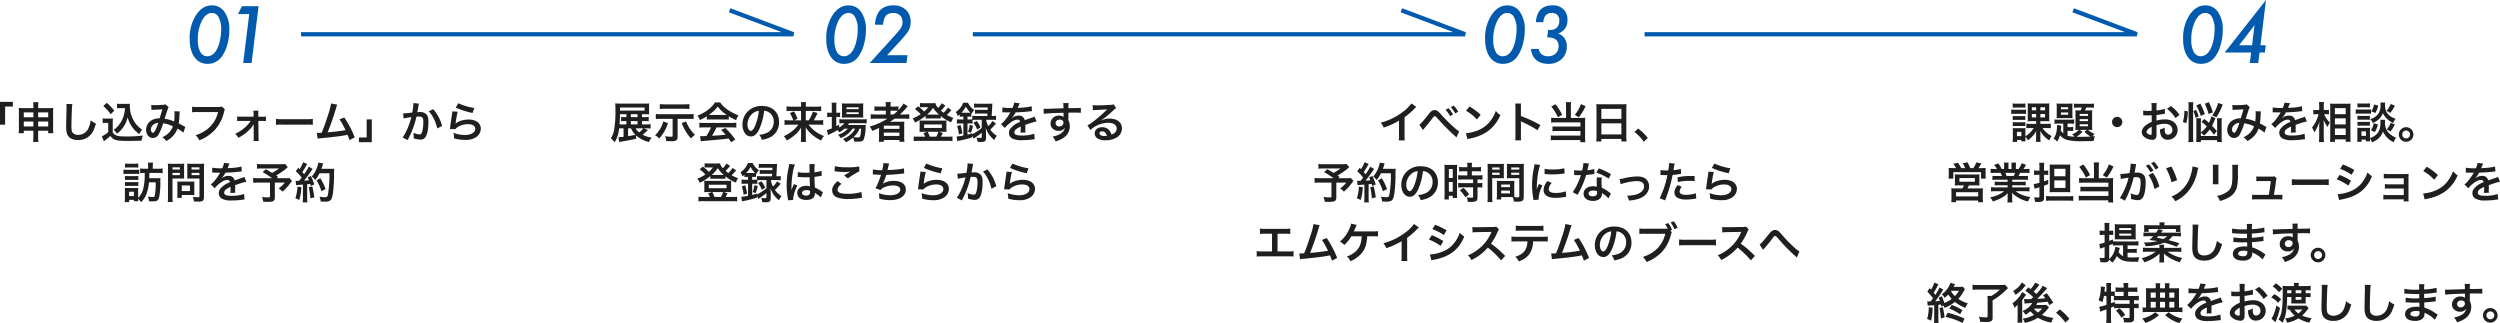 <svg xmlns="http://www.w3.org/2000/svg" width="1161.14" height="150.075" viewBox="0 0 1161.14 150.075">
  <path id="パス_12106" data-name="パス 12106" d="M-103.96-6.38v-8.4h3.6v-2.18h-5.98V-6.38Zm13.12,2.84v2.7a17.247,17.247,0,0,1-.14,2.5h2.5a16.019,16.019,0,0,1-.14-2.5v-2.7h4.66V-2.4h2.38a14.17,14.17,0,0,1-.1-2.06v-7.78a12.786,12.786,0,0,1,.1-1.9c-.72.06-1.16.08-2.3.08h-4.74v-.66a11.769,11.769,0,0,1,.14-2.1h-2.48a12.967,12.967,0,0,1,.12,2.18v.58h-4.6c-1,0-1.48-.02-2.22-.08a13.413,13.413,0,0,1,.1,1.92v7.76a15.212,15.212,0,0,1-.1,2.06h2.36V-3.54Zm0-8.52v2.24H-95.3v-2.24Zm2.22,0h4.66v2.24h-4.66Zm-2.22,4.22v2.3H-95.3v-2.3Zm2.22,0h4.66v2.3h-4.66Zm13.1-8.14a9.947,9.947,0,0,1,.08,1.36c0,.28,0,.7-.02,1.3-.12,5.02-.16,7.02-.16,8.06,0,2.68.58,4.22,1.96,5.14a6.52,6.52,0,0,0,3.5.88,7.57,7.57,0,0,0,6-2.54c.98-1.1,1.58-2.4,2.38-5.1A8.637,8.637,0,0,1-64.2-8.42a13.408,13.408,0,0,1-.92,3.36,5.146,5.146,0,0,1-4.84,3.42,3.167,3.167,0,0,1-2.68-1.04c-.4-.6-.52-1.32-.52-3.22,0-1.42.12-5.48.2-7.34a18.283,18.283,0,0,1,.24-2.7Zm27.22,1.92a14.723,14.723,0,0,1-.38,2.78A12.968,12.968,0,0,1-50.9-6.52a10.75,10.75,0,0,1-2.64,2.56,11.415,11.415,0,0,1,1.58,1.74,12.772,12.772,0,0,0,2.7-2.74,11.759,11.759,0,0,0,2.18-4.88A14.145,14.145,0,0,0-44.84-5.1a14.434,14.434,0,0,0,3.2,3.12,9.6,9.6,0,0,1,1.32-2.1,12,12,0,0,1-4.4-5.14,13.725,13.725,0,0,1-1.32-5.8c0-.34,0-.62.04-1.08a9.461,9.461,0,0,1-1.46.08h-2.86a8.87,8.87,0,0,1-1.66-.1v2.16a10.12,10.12,0,0,1,1.66-.1Zm-10.06-.96a20.562,20.562,0,0,1,3.44,3.78l1.66-1.62a24.7,24.7,0,0,0-3.5-3.66Zm-.3,7.92a7.373,7.373,0,0,1,1.36-.1h1.22v4.3A12.725,12.725,0,0,1-59.06-.94l.98,2.28.3-.24c.14-.12.26-.22.6-.48a18.136,18.136,0,0,0,2.06-1.78A4.764,4.764,0,0,0-52.58.72c1.04.34,2.66.46,5.94.46,1.38,0,4.28-.06,6.06-.12a10.931,10.931,0,0,1,.6-2.38A55.133,55.133,0,0,1-47.4-.9c-3.44,0-4.48-.14-5.44-.74a2.509,2.509,0,0,1-1.14-1.28V-7.1a20.571,20.571,0,0,1,.08-2.2,8.668,8.668,0,0,1-1.52.1h-1.64a8.945,8.945,0,0,1-1.6-.1ZM-36-13.2a15.553,15.553,0,0,1,1.58-.12c1.96-.08,2.44-.1,3.46-.18-.5,1.84-.74,2.6-1.26,4.18A7.122,7.122,0,0,0-36-8.36a5.032,5.032,0,0,0-2.48,4.38c0,2.18,1.36,3.8,3.2,3.8a3.16,3.16,0,0,0,2.74-1.9A26.645,26.645,0,0,0-30.56-7a15.272,15.272,0,0,1,4.5,1.38,8.141,8.141,0,0,1-1.78,2.96,9.4,9.4,0,0,1-3.1,2.1,7.269,7.269,0,0,1,1.82,1.8A11.589,11.589,0,0,0-26.1-1.02a9.445,9.445,0,0,0,2.18-3.52,20.423,20.423,0,0,1,2.76,1.86l.9-2.64a7.062,7.062,0,0,1-.92-.48c-.62-.36-1.5-.82-2.14-1.14a33.32,33.32,0,0,0,.36-4.24,6.484,6.484,0,0,1,.12-1.34l-2.52-.1a6,6,0,0,1,.08,1.06,21.724,21.724,0,0,1-.2,3.7A16.3,16.3,0,0,0-29.9-9.12c.18-.62,1.4-4.3,1.5-4.54a2.985,2.985,0,0,1,.42-.84l-1.58-1.36a1.516,1.516,0,0,1-.8.24c-.74.1-2.52.18-3.72.18a11.86,11.86,0,0,1-2.02-.1Zm3.16,5.98a26.087,26.087,0,0,1-1.3,3.34c-.46.9-.76,1.26-1.14,1.26-.54,0-.98-.66-.98-1.48a2.811,2.811,0,0,1,.76-1.92A3.957,3.957,0,0,1-32.84-7.22Zm29.6-7.56a7.31,7.31,0,0,1-2.14.2h-9.18a14.087,14.087,0,0,1-2.56-.14v2.6a15.877,15.877,0,0,1,2.52-.12h9.52a13.857,13.857,0,0,1-6.06,8.72,16.272,16.272,0,0,1-4.38,2.04A7.36,7.36,0,0,1-13.76.9,19.473,19.473,0,0,0-6.32-4.2a18.8,18.8,0,0,0,4.1-8.38,3.008,3.008,0,0,1,.34-.9ZM10.08-8.12A14.791,14.791,0,0,1,7.16-4.84a17.557,17.557,0,0,1-4.3,2.7A6.279,6.279,0,0,1,4.34-.26a19.087,19.087,0,0,0,6.48-5.28,7.853,7.853,0,0,0,.68-1.12c0,.24-.02,1.02-.02,1.24l.02,5a12.414,12.414,0,0,1-.08,1.64h2.44a9.152,9.152,0,0,1-.12-1.7l-.1-7.62h1.72a14.505,14.505,0,0,1,1.82.08v-2.16a8.6,8.6,0,0,1-1.8.12H13.64l-.02-1.32a9.242,9.242,0,0,1,.06-1.5H11.34a10.406,10.406,0,0,1,.1,1.58v1.22H5.62a8.6,8.6,0,0,1-1.8-.12v2.16a14.978,14.978,0,0,1,1.8-.08ZM21.82-6.28a21.956,21.956,0,0,1,3.26-.1H35.7a21.956,21.956,0,0,1,3.26.1V-9.06a19.641,19.641,0,0,1-3.24.14H25.06a19.641,19.641,0,0,1-3.24-.14Zm25.6-9.94a31.631,31.631,0,0,1-1.46,5.54c-1.04,3.28-1.84,5.54-2.9,8.06-.84.04-1.32.06-1.72.06h-.52l.36,2.7A10.94,10.94,0,0,1,43-.1c5.98-.58,9.3-1,11.32-1.42.46-.1.46-.1.72-.16A20.481,20.481,0,0,1,56,.8L58.42-.46a46.782,46.782,0,0,0-4.84-9.26l-2.26.88a24.83,24.83,0,0,1,1.9,3.18c.48.9.72,1.34.94,1.82a79.042,79.042,0,0,1-8.32,1.02,118.786,118.786,0,0,0,3.96-11.4,6.122,6.122,0,0,1,.52-1.44Zm16.54,7.4v8.4h-3.6V1.76h5.98V-8.82Zm21.7-7.6v.38A30.777,30.777,0,0,1,85.14-12c-1.1.16-3.52.4-4.26.4l.24,2.36a35.856,35.856,0,0,1,3.58-.64,33.929,33.929,0,0,1-1.94,5.66A21.85,21.85,0,0,1,80.68-.46L83,.82c.1-.2.1-.22.16-.34l.3-.6a42.9,42.9,0,0,0,2.4-5.62,42.311,42.311,0,0,0,1.22-4.34c.46-.04.76-.06,1.16-.06,1.58,0,2.04.54,2.04,2.38a17.77,17.77,0,0,1-.52,4.56c-.3.98-.62,1.36-1.2,1.36a8.274,8.274,0,0,1-2.92-.78,7.512,7.512,0,0,1,.2,1.7c0,.2-.02.48-.04.88a9.7,9.7,0,0,0,3.08.58,2.533,2.533,0,0,0,2.22-.9c.96-1.1,1.54-3.84,1.54-7.28,0-1.82-.26-2.78-.94-3.54a3.874,3.874,0,0,0-2.96-1.06c-.38,0-.66.02-1.24.06.06-.26.06-.3.14-.74.28-1.5.28-1.5.34-1.92.06-.32.08-.42.12-.68a4.654,4.654,0,0,1,.16-.62Zm7.16,3.84a12.944,12.944,0,0,1,2.3,3.42,17.977,17.977,0,0,1,1.6,4.54L99-5.78a19.414,19.414,0,0,0-4.12-7.8Zm12.52-1.72a36.2,36.2,0,0,0,7.8,2.5l.82-2.3a30,30,0,0,1-7.46-2.22Zm-1.6,1.76a8.161,8.161,0,0,1-.12,1.16c-.36,2.36-.68,4.58-.84,5.82-.1.76-.1.84-.16,1.2l2.52.08a4.354,4.354,0,0,1,.9-.86,9.1,9.1,0,0,1,4.98-1.46c2.12,0,3.38.8,3.38,2.14,0,1.7-1.96,2.88-4.78,2.88a16.146,16.146,0,0,1-5.38-1,8.876,8.876,0,0,1,.3,2.58,18.39,18.39,0,0,0,5.1.7,8.64,8.64,0,0,0,5.28-1.36,4.87,4.87,0,0,0,2.06-3.86c0-2.56-2.24-4.24-5.64-4.24-2.42,0-4.9.78-6.06,1.9l-.04-.04c.06-.3.06-.3.1-.58a42.321,42.321,0,0,1,.9-4.92ZM-39.12,16.06c0,1.94,0,1.94-.04,2.58a23.291,23.291,0,0,1-.74,5.08,8.457,8.457,0,0,1-2.28,3.9V24.44A7.889,7.889,0,0,1-42.12,23a7.905,7.905,0,0,1-1.2.06h-3.74a7.672,7.672,0,0,1-1.34-.08,12.284,12.284,0,0,1,.08,1.56v3.08c0,.62-.04,1.34-.1,1.96h2.08V28.56h2.2v.62h2c-.02-.34-.04-.54-.04-1.1a8.364,8.364,0,0,1,1.4,1.56,11.029,11.029,0,0,0,2.56-4.1,20.96,20.96,0,0,0,1.08-5.12h3.12a37.857,37.857,0,0,1-.32,5.62c-.16,1.04-.32,1.2-1.2,1.2a14.387,14.387,0,0,1-2.1-.24,7.924,7.924,0,0,1,.48,2.18c.8.06,1.22.08,1.56.08,2.1,0,2.66-.3,3.12-1.64a34.112,34.112,0,0,0,.62-7.48,16.6,16.6,0,0,1,.04-1.72,10.655,10.655,0,0,1-1.62.08H-37l.04-1.56v-.88h4.06a11.945,11.945,0,0,1,2.1.12V13.96a11.662,11.662,0,0,1-2.12.12h-2.46V13a10.439,10.439,0,0,1,.12-1.74h-2.4A10.955,10.955,0,0,1-37.54,13v1.08h-1.6a11.531,11.531,0,0,1-2.12-.12v2.2a7.61,7.61,0,0,1,1.44-.1Zm-7.26,8.72h2.24V26.8h-2.24Zm-1.9-11.2c.48-.04.9-.06,1.62-.06h2.92c.72,0,1.1.02,1.62.06V11.66a8.653,8.653,0,0,1-1.62.1h-2.92a8.653,8.653,0,0,1-1.62-.1ZM-49,16.56a11.953,11.953,0,0,1,1.6-.08h4.2a9.194,9.194,0,0,1,1.52.08V14.5a10.863,10.863,0,0,1-1.6.08H-47.4a8.81,8.81,0,0,1-1.6-.1Zm.7,2.78a9.909,9.909,0,0,1,1.26-.06h3.72a9.854,9.854,0,0,1,1.22.06V17.46a9,9,0,0,1-1.22.06h-3.72a10.128,10.128,0,0,1-1.26-.06Zm0,2.78a9.99,9.99,0,0,1,1.24-.06h3.7a10.129,10.129,0,0,1,1.26.06V20.26a9.14,9.14,0,0,1-1.24.06h-3.7a10.129,10.129,0,0,1-1.26-.06Zm22.08-3.48h3.6c.66,0,1.36.02,1.84.06-.04-.44-.06-.9-.06-1.8V13.6c0-.78.02-1.24.06-1.88a16.9,16.9,0,0,1-2.04.08h-3.54a18.683,18.683,0,0,1-2.04-.08,22.361,22.361,0,0,1,.08,2.26v13.1a17.879,17.879,0,0,1-.12,2.48h2.34a17.155,17.155,0,0,1-.12-2.46Zm0-5.2h3.42v1.04h-3.42Zm0,2.58h3.42v1.06h-3.42Zm14.62-2.06a17.611,17.611,0,0,1,.1-2.24,19.089,19.089,0,0,1-2.06.08h-3.8a17.994,17.994,0,0,1-2.04-.08c.04.58.06,1.12.06,1.88v3.3c0,.86-.02,1.26-.04,1.8.44-.04,1.16-.06,1.82-.06h3.86v8.18c0,.44-.1.52-.66.52a23.359,23.359,0,0,1-2.46-.18,6.982,6.982,0,0,1,.56,2.12c1.32.08,1.54.08,1.86.08a4.078,4.078,0,0,0,2.1-.32c.52-.32.7-.84.7-1.94Zm-5.76-.52h3.66v1.04h-3.66Zm0,2.58h3.66v1.06h-3.66Zm1.26,5.38a13.2,13.2,0,0,1,.06-1.38c-.42.04-.92.06-1.54.06h-4.94c-.58,0-1.04-.02-1.48-.06.04.42.06.86.06,1.4V25.7a17.824,17.824,0,0,1-.1,1.94h2.12V26.3h4.46c.58,0,1,.02,1.42.06A12.524,12.524,0,0,1-16.1,25Zm-5.82.46h3.8v2.62h-3.8ZM-7.8,15.9a2.21,2.21,0,0,1,.32-.02c.18,0,.18,0,.56.02.44,0,2.2.04,2.52.04,0,0,.26-.02.34-.02a.978.978,0,0,0-.16.26,26.49,26.49,0,0,1-2.4,3.42,12.252,12.252,0,0,1-1.8,1.78l1.82,1.8a8.993,8.993,0,0,1,1.74-1.82C-3.32,20-1.92,19.3-.76,19.3A1.1,1.1,0,0,1,.46,20.38a9.784,9.784,0,0,0-4.3,2.82,3.187,3.187,0,0,0-.88,2.22A2.9,2.9,0,0,0-3.26,28a8.589,8.589,0,0,0,4.46.84,36.275,36.275,0,0,0,5.12-.36,5.893,5.893,0,0,1,.92-.08l-.2-2.58a17.377,17.377,0,0,1-5.88.84c-2.42,0-3.38-.42-3.38-1.46a2.106,2.106,0,0,1,1.04-1.64A12.155,12.155,0,0,1,.74,22.52V23a15.833,15.833,0,0,1-.12,2.32l2.32-.06a8.211,8.211,0,0,1-.06-1.06c0-.14,0-.32.02-.66v-.8c0-.28,0-.28-.02-.8v-.22q2.58-.9,3-1.02a17.654,17.654,0,0,1,2.22-.54l-.94-2.3a6.249,6.249,0,0,1-1.48.6q-.75.24-3.06,1.08A2.631,2.631,0,0,0-.24,17.42a4.835,4.835,0,0,0-2.82.9c-.26.2-.26.2-.4.3l-.02-.04a10.349,10.349,0,0,0,1.84-2.66c2.02-.06,4.56-.22,6.02-.4,1.02-.12,1.02-.12,1.58-.16l-.14-2.28a27.019,27.019,0,0,1-5.24.68c-1.1.06-1.1.06-1.26.08.04-.08.08-.14.18-.36a15.281,15.281,0,0,1,.8-1.8l-2.62-.28a7.921,7.921,0,0,1-.8,2.48,24.168,24.168,0,0,1-4.64-.26Zm33.88-4a12.226,12.226,0,0,1-1.72.08h-8.9A16.241,16.241,0,0,1,13,11.86v2.22a18.061,18.061,0,0,1,2.42-.1h7.8a21.654,21.654,0,0,1-3.18,2.06c-1.18-.74-1.62-1.02-2.94-1.74l-1.46,1.36a40.756,40.756,0,0,1,4.4,2.84H13.86a20.114,20.114,0,0,1-2.62-.12v2.26a20.935,20.935,0,0,1,2.52-.12h5.3v6.34c0,.44-.14.54-.8.54a19.364,19.364,0,0,1-2.92-.2,8.251,8.251,0,0,1,.58,2.22c.62.04,1.62.06,2.28.06,2.46,0,3.12-.44,3.12-2.08V20.52h4.64a12.811,12.811,0,0,1-2.9,2.72,6.457,6.457,0,0,1,1.76,1.5A18.666,18.666,0,0,0,28,21.44c.84-1.12,1.28-1.68,1.3-1.7L28.04,18.4a16.584,16.584,0,0,1-2.22.1H22.24l.6-.6c-.48-.32-.5-.34-.94-.62,1.04-.64,1.88-1.2,3.1-2.02a22.474,22.474,0,0,0,2.32-1.9Zm5.1,9.82a11.916,11.916,0,0,1,1.3-.12c.4-.04,1.02-.08,1.88-.14v6.12a14.707,14.707,0,0,1-.12,2.14h2.2a14.708,14.708,0,0,1-.12-2.14v-6.3c.36-.02.82-.08,1.42-.14.08.32.12.48.22.94l1.68-.7a30.042,30.042,0,0,0-1.58-3.9l-1.5.6a10.935,10.935,0,0,1,.58,1.36c-1.02.12-1.1.12-2.28.18a52.239,52.239,0,0,0,3.38-4.5,8.288,8.288,0,0,1,.66-.92l-1.84-1.06a22.814,22.814,0,0,1-2.16,3.5c-.28-.36-.5-.6-.84-1a26.9,26.9,0,0,0,1.86-3.06c.22-.4.3-.54.42-.72l-1.9-.78a14.631,14.631,0,0,1-1.66,3.24c-.2-.24-.32-.36-.6-.7l-1.14,1.66a18.561,18.561,0,0,1,2.74,2.96c-.4.52-.48.62-1.16,1.46-.46.02-.66.02-.8.02a5.258,5.258,0,0,1-.86-.06ZM46.66,16.2a55.429,55.429,0,0,1-.64,9.64c-.24,1.24-.46,1.48-1.36,1.48a15.548,15.548,0,0,1-2.62-.26,8.181,8.181,0,0,1,.56,2.24c.72.06,1.34.08,1.86.08a4.277,4.277,0,0,0,2.56-.52c.66-.52,1.02-1.62,1.34-3.92.22-1.64.44-5.12.46-7.4a25.489,25.489,0,0,1,.1-3.48,10.96,10.96,0,0,1-1.64.08H42.92c.24-.62.32-.86.58-1.68a6.856,6.856,0,0,1,.26-.82l-2.24-.4a12.882,12.882,0,0,1-.72,2.52,12.947,12.947,0,0,1-2.36,3.98,5.832,5.832,0,0,1,1.6,1.62,13.945,13.945,0,0,0,2-3.16ZM31.8,22.4a18.786,18.786,0,0,1-.94,5.38l1.78.82a22.23,22.23,0,0,0,.98-5.92Zm5.28.28a46.9,46.9,0,0,1,.76,5.14l1.82-.44a49.414,49.414,0,0,0-.96-5.1Zm7.8.86a22.913,22.913,0,0,0-2.46-5.02l-1.74.96a22,22,0,0,1,2.28,5.08Z" transform="translate(106.34 64.275)" fill="#1f1f1f"/>
  <path id="パス_12104" data-name="パス 12104" d="M.188-15.33A25.025,25.025,0,0,1-.786-8.511,16.731,16.731,0,0,1-3.3-3.025a7.925,7.925,0,0,1-6.58,3.4,7.182,7.182,0,0,1-6.135-3.11q-2.239-3.11-2.239-8.477a19.637,19.637,0,0,1,2.974-11.074q3.008-4.495,7.349-4.495a6.9,6.9,0,0,1,5.913,3.11A14.155,14.155,0,0,1,.188-15.33Zm-3.811-.188a11.6,11.6,0,0,0-1.145-5.674A3.5,3.5,0,0,0-7.93-23.259q-2.751,0-4.648,3.623a19.166,19.166,0,0,0-1.88,8.9A11.3,11.3,0,0,0-13.3-5.144a3.607,3.607,0,0,0,3.23,2q2.563,0,4.29-2.905a14.67,14.67,0,0,0,1.538-4.272A23.222,23.222,0,0,0-3.623-15.518Zm17.38-10.869L10.51,0H6.6l2.82-22.747h-5.2L6-26.387Z" transform="translate(106.34 29.275)" fill="#025aaf"/>
  <path id="パス_12107" data-name="パス 12107" d="M-104.28-4.66h.9c.84,0,1.54.04,2.22.1V-6.6a15.422,15.422,0,0,1-2.26.1h-1.76V-8.04h1.12a19.725,19.725,0,0,1,2.02.08v-2a14.011,14.011,0,0,1-1.98.08h-1.16v-1.34h1.16c.8,0,1.54.02,2.2.06a14.15,14.15,0,0,1-.06-1.74v-1.56c0-.76.02-1.24.06-1.78a22.935,22.935,0,0,1-2.32.08H-115a23.124,23.124,0,0,1-2.62-.1,23.384,23.384,0,0,1,.12,3.18,50.923,50.923,0,0,1-.62,9.2,10.547,10.547,0,0,1-1.52,3.86,11.036,11.036,0,0,1,1.8,1.82,15.487,15.487,0,0,0,2.08-6.46h2.04V-.74c-.96.1-1.56.16-2.02.16h-.36l.34,2.28c.34-.08.44-.1.78-.16,3.54-.62,5.5-1,7.1-1.38V-1.36a14.1,14.1,0,0,0,5.96,3.06,6.179,6.179,0,0,1,1.28-2.04,12.8,12.8,0,0,1-4.28-1.38,13.087,13.087,0,0,0,1.66-1.38c.3-.24.34-.28.86-.74Zm-.28,0a9.3,9.3,0,0,1-1.96,1.88,5.406,5.406,0,0,1-1.56-1.88Zm-5.7,0a8.5,8.5,0,0,0,2.04,3c-1.98.4-2.26.46-3.4.62V-4.66Zm-2.14-5.22h-.76a12.452,12.452,0,0,1-1.7-.08v2a13.026,13.026,0,0,1,1.7-.08h.76V-6.5h-3.18c.12-1.34.16-2.52.18-4.72h3v1.34Zm2.06,3.38V-8.04h3.1V-6.5Zm0-3.38v-1.34h3.1v1.34Zm-5.04-3.04v-1.4h11.42v1.4Zm24.44,3.84v7.8c0,.46-.1.5-1.04.5a15.562,15.562,0,0,1-2.5-.24,5.87,5.87,0,0,1,.56,2.24c.7.06,1.42.08,2.28.08A4.267,4.267,0,0,0-89.28.92c.5-.34.66-.78.66-1.94V-9.08h5.04a20.608,20.608,0,0,1,2.4.12v-2.38a20.261,20.261,0,0,1-2.42.12H-96.32a15.817,15.817,0,0,1-2.42-.12v2.38a20.368,20.368,0,0,1,2.4-.12Zm7.8-6.84a21.351,21.351,0,0,1-2.4.12h-8.94a20.368,20.368,0,0,1-2.4-.12v2.28c.8-.08,1.62-.12,2.38-.12h8.94a21.985,21.985,0,0,1,2.42.12ZM-95.26-7.86A13.814,13.814,0,0,1-99.1-1.44,5.892,5.892,0,0,1-97.18.06a19.159,19.159,0,0,0,4.1-7.16Zm8.54.76A22.457,22.457,0,0,0-82.4.04a13.147,13.147,0,0,1,1.84-1.7,14.574,14.574,0,0,1-1.9-2.14,16.883,16.883,0,0,1-2.22-4.08Zm11.66-1.62a16,16,0,0,1,1.72-.08h6.68a15.192,15.192,0,0,1,1.8.08v-1.56a21.326,21.326,0,0,0,3.42,1.82,8.906,8.906,0,0,1,1.1-2.24,21.14,21.14,0,0,1-5.14-2.7,12.146,12.146,0,0,1-3.38-3.32h-2.38a13.17,13.17,0,0,1-3.16,3.36,18.663,18.663,0,0,1-5.02,2.78,9.289,9.289,0,0,1,1.16,2.04,18.819,18.819,0,0,0,3.2-1.72Zm1.74-2.16c-.36,0-.48,0-.82-.02a17.074,17.074,0,0,0,4.16-3.88A16.292,16.292,0,0,0-65.8-10.9c-.38.02-.56.02-.88.02Zm.2,5.78a20.709,20.709,0,0,1-2.14,4c-1.02.06-1.62.08-1.76.08-.28,0-.62-.02-1.16-.06l.32,2.44a23.782,23.782,0,0,1,2.58-.28c.8-.06,4.76-.42,6.74-.6C-67.8.4-66.6.26-64.94.04c.34.48.54.76,1.2,1.74L-61.82.52a40.93,40.93,0,0,0-4.62-5.34l-1.98.88c1.12,1.16,1.46,1.52,2.1,2.22-2.8.3-2.8.3-6.34.5A21.741,21.741,0,0,0-70.58-5.1h6.88a18.608,18.608,0,0,1,2.34.12V-7.3a18.831,18.831,0,0,1-2.34.12H-76.16a19.644,19.644,0,0,1-2.36-.12v2.32a18.736,18.736,0,0,1,2.36-.12Zm24.68-7.72a4.371,4.371,0,0,1,2.02.6,4.955,4.955,0,0,1,2.46,4.44,5.6,5.6,0,0,1-2.78,5,10.629,10.629,0,0,1-3.98,1.1A6.38,6.38,0,0,1-49.5.66a13.076,13.076,0,0,0,3.14-.84A7.7,7.7,0,0,0-41.5-7.64c0-4.5-3.12-7.42-7.92-7.42a8.978,8.978,0,0,0-6.88,2.8,8.591,8.591,0,0,0-2.2,5.82c0,3.22,1.64,5.54,3.92,5.54,1.64,0,2.92-1.18,4.06-3.76A28.934,28.934,0,0,0-48.44-12.82Zm-2.44.02a26.358,26.358,0,0,1-1.66,6.76c-.72,1.72-1.4,2.56-2.06,2.56-.88,0-1.58-1.3-1.58-2.94a6.7,6.7,0,0,1,2.72-5.4A5.091,5.091,0,0,1-50.88-12.8Zm18.32,6.42a14.273,14.273,0,0,1-1.82,2.12,17.474,17.474,0,0,1-4.9,3.22,10.337,10.337,0,0,1,1.36,2,18.692,18.692,0,0,0,3.38-2.24,14.731,14.731,0,0,0,3.32-3.76c-.06.86-.06,1.24-.06,1.86v2.8a12.244,12.244,0,0,1-.14,2.04h2.48a12.905,12.905,0,0,1-.14-2.04V-3.2c0-.42-.02-.82-.08-1.9A15.458,15.458,0,0,0-26.5-2.02,19.676,19.676,0,0,0-21.96,1a8.742,8.742,0,0,1,1.34-2.1A15.585,15.585,0,0,1-27.8-6.38h4.4a19.669,19.669,0,0,1,2.4.12V-8.52a12.6,12.6,0,0,1-2.3.12h-2.1a20.039,20.039,0,0,0,1.74-3.36l-2.1-.68A18.256,18.256,0,0,1-27.72-8.4h-1.36v-4.36h4.9a13.473,13.473,0,0,1,2.24.12v-2.24a13.567,13.567,0,0,1-2.38.14h-4.76v-.54a8.734,8.734,0,0,1,.1-1.56h-2.4a12.2,12.2,0,0,1,.1,1.54v.56h-4.4a15.269,15.269,0,0,1-2.34-.14v2.24a17.653,17.653,0,0,1,2.22-.12h4.52V-8.4H-34.5l1.58-.7a19.784,19.784,0,0,0-1.66-3.48l-1.88.84A15.8,15.8,0,0,1-34.92-8.4h-1.72a14.557,14.557,0,0,1-2.32-.12v2.26a20.239,20.239,0,0,1,2.34-.12ZM-9.54-4.52a10.384,10.384,0,0,1-4.64,2.86A4.945,4.945,0,0,1-12.9-.14,12.043,12.043,0,0,0-7.36-4.52h1.2A8.927,8.927,0,0,1-8.24-1.86,12.219,12.219,0,0,1-11.88.3a5.45,5.45,0,0,1,1.44,1.52,14.384,14.384,0,0,0,3.3-2.2A4.827,4.827,0,0,1-6.6,1.46c.78.04,1.14.06,1.68.06,1.76,0,2.4-.26,2.8-1.18A17.386,17.386,0,0,0-1.3-5.1a11.623,11.623,0,0,1,.08-1.18c-.58.04-.96.06-1.94.06H-9.52a7.154,7.154,0,0,0,.54-.82h6.12A19.569,19.569,0,0,1-.8-6.96v-2a13.261,13.261,0,0,1-2.08.12h-8.74a11.119,11.119,0,0,1-1.88-.1v2a14.31,14.31,0,0,1,1.86-.1h.44a7.9,7.9,0,0,1-2.38,2.02V-6.4c-.64.36-.8.46-1.34.74v-4.3h.38a10.353,10.353,0,0,1,1.4.08v-2.1a8.583,8.583,0,0,1-1.42.08h-.36v-2.46a13.473,13.473,0,0,1,.12-2.24h-2.32A15.771,15.771,0,0,1-17-14.38v2.48h-.56a8.976,8.976,0,0,1-1.58-.1v2.14a9.743,9.743,0,0,1,1.56-.1H-17v5.3a14.429,14.429,0,0,1-2.26.8l.5,2.34a.905.905,0,0,1,.2-.1,2.353,2.353,0,0,0,.26-.16,37.663,37.663,0,0,0,3.98-2.1,4.606,4.606,0,0,1,.76,1.06,11.512,11.512,0,0,0,2.46-1.7Zm6.18,0A24.331,24.331,0,0,1-3.7-1.5c-.18.86-.4,1.06-1.14,1.06A13.987,13.987,0,0,1-6.9-.6,11.176,11.176,0,0,0-4.1-4.52Zm-.82-5.16c.8,0,1.4.02,1.82.06a15.49,15.49,0,0,1-.08-1.92V-14.3a16.186,16.186,0,0,1,.08-1.98,15.067,15.067,0,0,1-2.14.1h-5.82a14.067,14.067,0,0,1-2.02-.1,15.56,15.56,0,0,1,.08,1.82v2.92a17.856,17.856,0,0,1-.08,1.94,14.456,14.456,0,0,1,1.84-.08Zm-6.02-4.74h5.66v.84H-10.2Zm0,2.3h5.66v.82H-10.2ZM8.84-9.16A33.237,33.237,0,0,1,.6-5.48a7.311,7.311,0,0,1,1.18,2c1.54-.62,1.96-.8,3.18-1.4-.02.36-.02.8-.02,1.12v3.1A18.571,18.571,0,0,1,4.82,1.6H7.16V.74h7.26V1.6h2.32a15.636,15.636,0,0,1-.12-2.26V-5.6a19.224,19.224,0,0,1,.08-2.18c-.58.04-1.14.06-2.1.06H11.66c-.52,0-1.18,0-1.62.02.9-.58,1.4-.92,2.16-1.46h4.3a20.893,20.893,0,0,1,2.48.12v-2.2a16.948,16.948,0,0,1-2.28.12H14.64a29.236,29.236,0,0,0,2.72-2.76q.69-.81.9-1.02l-1.98-1.3a14.243,14.243,0,0,1-2.32,3.04v-1.72a15.9,15.9,0,0,1-2.24.12H10.28v-.34a8.522,8.522,0,0,1,.12-1.76H7.96a10.7,10.7,0,0,1,.12,1.76v.34H5.16a16.865,16.865,0,0,1-2.36-.12v2.1a22.05,22.05,0,0,1,2.28-.08h3v1.74H3.52a17.6,17.6,0,0,1-2.44-.12v2.2a20.132,20.132,0,0,1,2.4-.12Zm1.44-1.96v-1.74h1.64c.8,0,1.14.02,1.68.06a19.564,19.564,0,0,1-1.92,1.68ZM7.16-5.9H14.4v1.48H7.16Zm0,3.22H14.4v1.54H7.16ZM36.9-14.28a11.158,11.158,0,0,1-1.98,2.36,13.587,13.587,0,0,1-1.24-1,21.8,21.8,0,0,0,2.06-2.3l-1.66-1.1a10.985,10.985,0,0,1-1.68,2.16,4.994,4.994,0,0,1-1.34-2.26,11.174,11.174,0,0,1-1.72.08H25.58a9,9,0,0,1-1.66-.1v2.02a8.9,8.9,0,0,1,1.22-.08h2.64a10.446,10.446,0,0,1-1.9,2.02,24.735,24.735,0,0,0-2.8-2.44L21.6-13.6a16.751,16.751,0,0,1,2.68,2.34,16.979,16.979,0,0,1-3.76,1.98,6.249,6.249,0,0,1,1.08,1.9,21.734,21.734,0,0,0,4.98-3.1v1.3a7.537,7.537,0,0,1,1.26-.08h4.42a7.672,7.672,0,0,1,1.34.08v-1.18a19.313,19.313,0,0,0,4.84,2.9,6.525,6.525,0,0,1,1.04-2,20.887,20.887,0,0,1-3.04-1.42,21.671,21.671,0,0,0,1.76-1.86,2.746,2.746,0,0,1,.36-.42Zm-8.94,3.24h-.7a16.023,16.023,0,0,0,2.76-3.14,17.293,17.293,0,0,0,2.76,3.14H27.96ZM22.98-.8a12.558,12.558,0,0,1-1.94-.1V1.26a14.819,14.819,0,0,1,2.08-.1H36.96a14.646,14.646,0,0,1,2.08.1V-.9a12.847,12.847,0,0,1-1.96.1H33.66c.14-.2.6-1.06.92-1.66l-1.66-.6h1.94A13.142,13.142,0,0,1,36.3-3a9.8,9.8,0,0,1-.08-1.46V-7a8.765,8.765,0,0,1,.08-1.34,11.315,11.315,0,0,1-1.56.08H25.3a12.411,12.411,0,0,1-1.58-.08,9.757,9.757,0,0,1,.08,1.36v2.52A11.484,11.484,0,0,1,23.72-3a12.893,12.893,0,0,1,1.44-.06H27.3l-1.76.64A7.7,7.7,0,0,1,26.36-.8Zm5.54,0a16.191,16.191,0,0,0-1-2.26h5A11.935,11.935,0,0,1,31.5-.8ZM25.86-6.48H34.1v1.62H25.86ZM47.62-2.62a18.175,18.175,0,0,0,.96-3.2l-1.52-.5a15.228,15.228,0,0,1-.8,3.26Zm1.14-4.64a13.473,13.473,0,0,1,1.76,3.18L52.06-5.1a13.023,13.023,0,0,0-1.74-2.98ZM44.1-10.12v1.34H43.08a16.992,16.992,0,0,1-1.98-.1v2.04a16.361,16.361,0,0,1,1.96-.1H44.1v5.6a14.805,14.805,0,0,1-3.12.42l.3,2.2A12.07,12.07,0,0,1,42.86.92,44.81,44.81,0,0,0,48.22-.5v-.8L48.86.12c.34-.24.34-.24.66-.46,1.36-.94,1.36-.94,1.7-1.18a17.035,17.035,0,0,0,1.42-1.12v1.9c0,.44-.14.52-.88.52a7.847,7.847,0,0,1-1.56-.2,5.782,5.782,0,0,1,.46,2.02c.78.06,1.32.08,1.76.08,1.62,0,2.2-.48,2.2-1.82V-2.7q-.06-1.62-.12-2.22a11.176,11.176,0,0,0,1.52,3.1A12.2,12.2,0,0,0,58.46.76a8.439,8.439,0,0,1,1.2-1.96,9.711,9.711,0,0,1-3.08-2.88,22.353,22.353,0,0,0,2.66-2.84L57.6-8.08a9.659,9.659,0,0,1-1.94,2.4,9.432,9.432,0,0,1-.96-2.96h2.68a17.043,17.043,0,0,1,1.9.1v-1.98a12.371,12.371,0,0,1-1.92.12h-.12c.08-1.04.18-2.8.24-3.84a16.929,16.929,0,0,1,.12-1.94,14.863,14.863,0,0,1-1.84.08h-4.7a13.6,13.6,0,0,1-2-.1v1.92a15.749,15.749,0,0,1,1.9-.08h4.48c-.02.54-.02.6-.06,1.1H51.34a10.327,10.327,0,0,1-1.82-.1v1.9a13.907,13.907,0,0,1,1.82-.08H55.3c-.02.34-.04.54-.08,1.14H50.16a12.92,12.92,0,0,1-1.92-.12v1.66a9.221,9.221,0,0,1-1.42.08h-.8v-1.34h.58a7.023,7.023,0,0,1,1.18.06v-1.5l.16.14a7.216,7.216,0,0,1,1.22-1.78,7.986,7.986,0,0,1-2.92-3.36h-2.2a9.238,9.238,0,0,1-3.46,4.32,5.993,5.993,0,0,1,.92,1.9c.42-.34.54-.44.92-.78v1.06a11.656,11.656,0,0,1,1.18-.06Zm8.54,1.48v3.8a21.385,21.385,0,0,1-4.44,2.9v-.42c-1.06.32-1.42.44-2.18.62v-5.2h.8a8.208,8.208,0,0,1,1.56.1V-8.56a14.205,14.205,0,0,1,1.78-.08Zm-9.4-3.28a11.918,11.918,0,0,0,2-2.84,11.838,11.838,0,0,0,2.12,2.82c-.26.02-.38.02-.74.02H43.24Zm.4,9.58a21.528,21.528,0,0,0-.88-3.88l-1.56.48a20.132,20.132,0,0,1,.84,3.9ZM62.2-12.1a2.21,2.21,0,0,1,.32-.02c.18,0,.18,0,.56.02.44,0,2.2.04,2.52.04,0,0,.26-.02.34-.02a.978.978,0,0,0-.16.26,26.489,26.489,0,0,1-2.4,3.42,12.252,12.252,0,0,1-1.8,1.78l1.82,1.8a8.993,8.993,0,0,1,1.74-1.82C66.68-8,68.08-8.7,69.24-8.7a1.1,1.1,0,0,1,1.22,1.08,9.784,9.784,0,0,0-4.3,2.82,3.187,3.187,0,0,0-.88,2.22A2.9,2.9,0,0,0,66.74,0,8.59,8.59,0,0,0,71.2.84,36.275,36.275,0,0,0,76.32.48,5.893,5.893,0,0,1,77.24.4l-.2-2.58a17.377,17.377,0,0,1-5.88.84c-2.42,0-3.38-.42-3.38-1.46a2.106,2.106,0,0,1,1.04-1.64,12.155,12.155,0,0,1,1.92-1.04V-5a15.834,15.834,0,0,1-.12,2.32l2.32-.06a8.211,8.211,0,0,1-.06-1.06c0-.14,0-.32.02-.66v-.8c0-.28,0-.28-.02-.8v-.22q2.58-.9,3-1.02a17.654,17.654,0,0,1,2.22-.54l-.94-2.3a6.249,6.249,0,0,1-1.48.6q-.75.24-3.06,1.08a2.631,2.631,0,0,0-2.86-2.12,4.835,4.835,0,0,0-2.82.9c-.26.2-.26.2-.4.3l-.02-.04a10.349,10.349,0,0,0,1.84-2.66c2.02-.06,4.56-.22,6.02-.4,1.02-.12,1.02-.12,1.58-.16l-.14-2.28a27.019,27.019,0,0,1-5.24.68c-1.1.06-1.1.06-1.26.08.04-.08.08-.14.18-.36a15.28,15.28,0,0,1,.8-1.8l-2.62-.28a7.921,7.921,0,0,1-.8,2.48,24.168,24.168,0,0,1-4.64-.26Zm30.7,1.46v-1.3c1.58-.04,1.94-.04,2.42-.04,1.66,0,2.62.04,3.36.1l-.02-2.3c-.74.08-2.3.12-5.78.14a15.726,15.726,0,0,1,.1-2.38l-2.52.02a10.852,10.852,0,0,1,.12,2.42c-1.04.04-1.04.04-1.7.06-1.64.04-1.84.04-3.14.08-2.58.1-2.9.1-3.4.1a8.709,8.709,0,0,1-.98-.04l.08,2.38c.54-.08.54-.08,3.56-.3.88-.06,2.76-.12,5.62-.2,0,.54,0,1.66.02,1.7a.824.824,0,0,0,.02.24,3.342,3.342,0,0,0-2.08-.6A3.682,3.682,0,0,0,84.6-6.92a3.125,3.125,0,0,0,1.38,2.7,3.686,3.686,0,0,0,2.32.72,3.3,3.3,0,0,0,2.94-1.42A4.21,4.21,0,0,1,88.92-2a9.439,9.439,0,0,1-3.4,1.16,6.564,6.564,0,0,1,1.42,2.26A13.981,13.981,0,0,0,90.56-.22a6.417,6.417,0,0,0,2.98-5.4,6.087,6.087,0,0,0-.64-2.82c0-.24-.02-.4-.02-.48Zm-2.3,3.3a1.822,1.822,0,0,1-1.96,1.8,1.578,1.578,0,0,1-1.7-1.58,1.752,1.752,0,0,1,1.86-1.6C89.9-8.72,90.6-8.18,90.6-7.34Zm17.28-.96a7.85,7.85,0,0,0,.82-.52c.4-.26,1.84-1.34,2.2-1.64.68-.58,2.14-1.88,3.14-2.8a4.287,4.287,0,0,1,1.04-.82l-1.24-1.76a2.947,2.947,0,0,1-1.24.26c-1.94.14-4.38.24-6.08.24a18.088,18.088,0,0,1-2.36-.12l.1,2.4a6.746,6.746,0,0,1,.96-.1c3.62-.16,4.9-.24,5.66-.34l.02.02-.36.36a66.78,66.78,0,0,1-5.98,5.2,17.987,17.987,0,0,1-2.82,1.88l1.36,2.16a12.323,12.323,0,0,1,8.24-3.36c2.42,0,3.96,1.02,3.96,2.58,0,1.42-.72,2.28-2.38,2.9a5.379,5.379,0,0,0-.92-1.8,4.3,4.3,0,0,0-3.46-1.64c-2,0-3.44,1.2-3.44,2.86a2.855,2.855,0,0,0,1.2,2.3,6.766,6.766,0,0,0,3.88.92,9.9,9.9,0,0,0,4.84-1.14,4.888,4.888,0,0,0,2.72-4.42c0-2.74-2.2-4.5-5.62-4.5a9.763,9.763,0,0,0-4.2.92Zm2.88,7.12a5.413,5.413,0,0,1-1.04.08c-1.48,0-2.38-.46-2.38-1.26,0-.56.46-.92,1.18-.92C109.64-3.28,110.4-2.56,110.76-1.18ZM-63.1,13.72a11.158,11.158,0,0,1-1.98,2.36,13.587,13.587,0,0,1-1.24-1,21.8,21.8,0,0,0,2.06-2.3l-1.66-1.1a10.985,10.985,0,0,1-1.68,2.16,4.994,4.994,0,0,1-1.34-2.26,11.174,11.174,0,0,1-1.72.08h-3.76a9,9,0,0,1-1.66-.1v2.02a8.9,8.9,0,0,1,1.22-.08h2.64a10.446,10.446,0,0,1-1.9,2.02,24.735,24.735,0,0,0-2.8-2.44L-78.4,14.4a16.751,16.751,0,0,1,2.68,2.34,16.979,16.979,0,0,1-3.76,1.98,6.249,6.249,0,0,1,1.08,1.9,21.734,21.734,0,0,0,4.98-3.1v1.3a7.537,7.537,0,0,1,1.26-.08h4.42a7.672,7.672,0,0,1,1.34.08V17.64a19.313,19.313,0,0,0,4.84,2.9,6.525,6.525,0,0,1,1.04-2,20.887,20.887,0,0,1-3.04-1.42,21.671,21.671,0,0,0,1.76-1.86,2.746,2.746,0,0,1,.36-.42Zm-8.94,3.24h-.7a16.023,16.023,0,0,0,2.76-3.14,17.293,17.293,0,0,0,2.76,3.14h-4.82ZM-77.02,27.2a12.558,12.558,0,0,1-1.94-.1v2.16a14.819,14.819,0,0,1,2.08-.1h13.84a14.646,14.646,0,0,1,2.08.1V27.1a12.847,12.847,0,0,1-1.96.1h-3.42c.14-.2.6-1.06.92-1.66l-1.66-.6h1.94A13.142,13.142,0,0,1-63.7,25a9.8,9.8,0,0,1-.08-1.46V21a8.765,8.765,0,0,1,.08-1.34,11.315,11.315,0,0,1-1.56.08H-74.7a12.411,12.411,0,0,1-1.58-.08,9.758,9.758,0,0,1,.08,1.36v2.52A11.484,11.484,0,0,1-76.28,25a12.893,12.893,0,0,1,1.44-.06h2.14l-1.76.64a7.7,7.7,0,0,1,.82,1.62Zm5.54,0a16.191,16.191,0,0,0-1-2.26h5A11.935,11.935,0,0,1-68.5,27.2Zm-2.66-5.68h8.24v1.62h-8.24Zm21.76,3.86a18.175,18.175,0,0,0,.96-3.2l-1.52-.5a15.228,15.228,0,0,1-.8,3.26Zm1.14-4.64a13.473,13.473,0,0,1,1.76,3.18l1.54-1.02a13.023,13.023,0,0,0-1.74-2.98Zm-4.66-2.86v1.34h-1.02a16.991,16.991,0,0,1-1.98-.1v2.04a16.361,16.361,0,0,1,1.96-.1h1.04v5.6a14.805,14.805,0,0,1-3.12.42l.3,2.2a12.07,12.07,0,0,1,1.58-.36,44.81,44.81,0,0,0,5.36-1.42v-.8l.64,1.42c.34-.24.34-.24.66-.46,1.36-.94,1.36-.94,1.7-1.18a17.035,17.035,0,0,0,1.42-1.12v1.9c0,.44-.14.52-.88.52a7.847,7.847,0,0,1-1.56-.2,5.782,5.782,0,0,1,.46,2.02c.78.06,1.32.08,1.76.08,1.62,0,2.2-.48,2.2-1.82V25.3q-.06-1.62-.12-2.22a11.176,11.176,0,0,0,1.52,3.1,12.2,12.2,0,0,0,2.44,2.58,8.439,8.439,0,0,1,1.2-1.96,9.711,9.711,0,0,1-3.08-2.88,22.353,22.353,0,0,0,2.66-2.84l-1.64-1.16a9.659,9.659,0,0,1-1.94,2.4,9.432,9.432,0,0,1-.96-2.96h2.68a17.044,17.044,0,0,1,1.9.1V17.48a12.371,12.371,0,0,1-1.92.12h-.12c.08-1.04.18-2.8.24-3.84a16.929,16.929,0,0,1,.12-1.94,14.863,14.863,0,0,1-1.84.08h-4.7a13.6,13.6,0,0,1-2-.1v1.92a15.749,15.749,0,0,1,1.9-.08h4.48c-.02.54-.02.6-.06,1.1h-4.04a10.327,10.327,0,0,1-1.82-.1v1.9a13.907,13.907,0,0,1,1.82-.08h3.96c-.02.34-.04.54-.08,1.14h-5.06a12.92,12.92,0,0,1-1.92-.12v1.66a9.221,9.221,0,0,1-1.42.08h-.8V17.88h.58a7.023,7.023,0,0,1,1.18.06v-1.5l.16.14a7.216,7.216,0,0,1,1.22-1.78,7.986,7.986,0,0,1-2.92-3.36h-2.2a9.238,9.238,0,0,1-3.46,4.32,5.993,5.993,0,0,1,.92,1.9c.42-.34.54-.44.92-.78v1.06a11.656,11.656,0,0,1,1.18-.06Zm8.54,1.48v3.8a21.385,21.385,0,0,1-4.44,2.9v-.42c-1.06.32-1.42.44-2.18.62v-5.2h.8a8.208,8.208,0,0,1,1.56.1V19.44a14.205,14.205,0,0,1,1.78-.08Zm-9.4-3.28a11.918,11.918,0,0,0,2-2.84,11.838,11.838,0,0,0,2.12,2.82c-.26.02-.38.02-.74.02h-3.38Zm.4,9.58a21.528,21.528,0,0,0-.88-3.88l-1.56.48a20.132,20.132,0,0,1,.84,3.9Zm23.52-7.72a.352.352,0,0,1,.12-.02.918.918,0,0,1,.2.02,2.978,2.978,0,0,1,.34.02c.1,0,.32.02.6.02.94.08,1.74.1,2.48.1.52,0,1-.02,1.8-.04.08,2.78.1,3.76.16,4.26a4.754,4.754,0,0,0-1.78-.28c-2.42,0-4.12,1.36-4.12,3.3,0,2.04,1.6,3.28,4.22,3.28,1.94,0,3.34-.7,3.8-1.88a3.5,3.5,0,0,0,.16-1.12v-.28c.12.08.58.38,1.26.82a7.493,7.493,0,0,1,1.5,1.28l.96-2.42a3.8,3.8,0,0,1-.56-.34,15.946,15.946,0,0,0-3.14-1.82c-.2-3.36-.2-3.4-.2-4.52v-.44c1.06-.12,2.1-.3,2.78-.44a3.456,3.456,0,0,1,.58-.1l-.08-2.26-.16.04c-.32.12-.32.12-.44.16a20.107,20.107,0,0,1-2.7.48v-.92a19.568,19.568,0,0,1,.14-2.94l-2.5.06a5.6,5.6,0,0,1,.06.96c0,.82.02,1.82.02,3-.7.04-1.14.04-1.84.04a14.413,14.413,0,0,1-3.62-.32Zm5.74,6.4v.54a1.678,1.678,0,0,1-.26,1.08,1.966,1.966,0,0,1-1.62.62c-1.12,0-1.84-.5-1.84-1.24,0-.82.8-1.32,2.08-1.32A4.187,4.187,0,0,1-27.1,24.34Zm-7.82,4.26a3.918,3.918,0,0,1-.04-.54,16.687,16.687,0,0,1,1.98-6.12l-1.66-.74a3.811,3.811,0,0,1-.24.62c-.2.48-.2.48-.38.9-.1.32-.2.54-.24.68-.14.36-.14.36-.24.58h-.02a3.4,3.4,0,0,0,.02-.42v-.32c0-.32,0-.32.02-1.04.02-3.48.78-8.3,1.6-10.04l-2.7-.28v.08a10.736,10.736,0,0,1-.22,1.48c-.44,2.26-.44,2.26-.54,2.86a35.749,35.749,0,0,0-.38,5.3,37.927,37.927,0,0,0,.54,6.36,7.3,7.3,0,0,1,.1.78Zm19.18-13.3a6,6,0,0,1,.74.06,31.535,31.535,0,0,0,3.66.24,21.319,21.319,0,0,0,3-.16c-.92.52-1.9,1.12-2.94,1.78l1.74,1.38A36.77,36.77,0,0,1-4.2,15.28l-.08-2.24a24.8,24.8,0,0,1-5.28.38,26.231,26.231,0,0,1-6-.5Zm1.48,4.52c-1.8,1.5-2.58,2.82-2.58,4.34a3.436,3.436,0,0,0,2.56,3.34,14.306,14.306,0,0,0,5,.66,34.22,34.22,0,0,0,5.4-.44A7.952,7.952,0,0,1-3,27.64l-.22-2.74a21.329,21.329,0,0,1-6.28.84c-3.38,0-4.84-.56-4.84-1.86,0-.86.56-1.7,1.82-2.74Zm16.3-3.06H2.2c.16,0,.36,0,.64.02,1.06.08,1.96.12,3.02.14a45.284,45.284,0,0,1-1.68,4.44,13.446,13.446,0,0,1-.94,1.8L5.66,24a3.392,3.392,0,0,1,1.46-1.16,10.112,10.112,0,0,1,4.3-.98c2.16,0,3.36.68,3.36,1.92,0,1.6-1.88,2.62-4.78,2.62a15.218,15.218,0,0,1-5.16-.96,11.383,11.383,0,0,1,.2,2.54,18.271,18.271,0,0,0,5.1.7c4.38,0,7.24-1.92,7.24-4.88,0-2.54-2.1-4.06-5.62-4.06a9.3,9.3,0,0,0-5.04,1.3V21A26.594,26.594,0,0,0,8.3,16.94c2.5-.06,4.26-.2,7.16-.52.52-.06.7-.08,1.16-.1L16.5,13.9a13.644,13.644,0,0,1-2.56.46c-1.32.16-3.58.32-5.1.36.12-.38.12-.38.48-1.88a11.177,11.177,0,0,1,.32-1.16l-2.68-.22a17.159,17.159,0,0,1-.56,3.3,18.4,18.4,0,0,1-4.32-.34Zm23.7-3.06a36.2,36.2,0,0,0,7.8,2.5l.82-2.3a30,30,0,0,1-7.46-2.22Zm-1.6,1.76a8.162,8.162,0,0,1-.12,1.16c-.36,2.36-.68,4.58-.84,5.82-.1.76-.1.84-.16,1.2l2.52.08a4.354,4.354,0,0,1,.9-.86,9.1,9.1,0,0,1,4.98-1.46c2.12,0,3.38.8,3.38,2.14,0,1.7-1.96,2.88-4.78,2.88a16.146,16.146,0,0,1-5.38-1,8.875,8.875,0,0,1,.3,2.58,18.39,18.39,0,0,0,5.1.7,8.64,8.64,0,0,0,5.28-1.36,4.87,4.87,0,0,0,2.06-3.86c0-2.56-2.24-4.24-5.64-4.24-2.42,0-4.9.78-6.06,1.9l-.04-.04c.06-.3.06-.3.1-.58a42.32,42.32,0,0,1,.9-4.92Zm21.92-3.88v.38A30.777,30.777,0,0,1,45.54,16c-1.1.16-3.52.4-4.26.4l.24,2.36a35.856,35.856,0,0,1,3.58-.64,33.928,33.928,0,0,1-1.94,5.66,21.85,21.85,0,0,1-2.08,3.76l2.32,1.28c.1-.2.1-.22.16-.34l.3-.6a42.894,42.894,0,0,0,2.4-5.62,42.307,42.307,0,0,0,1.22-4.34c.46-.04.76-.06,1.16-.06,1.58,0,2.04.54,2.04,2.38a17.771,17.771,0,0,1-.52,4.56c-.3.98-.62,1.36-1.2,1.36a8.274,8.274,0,0,1-2.92-.78,7.512,7.512,0,0,1,.2,1.7c0,.2-.02.48-.04.88a9.7,9.7,0,0,0,3.08.58,2.533,2.533,0,0,0,2.22-.9c.96-1.1,1.54-3.84,1.54-7.28,0-1.82-.26-2.78-.94-3.54a3.874,3.874,0,0,0-2.96-1.06c-.38,0-.66.02-1.24.06.06-.26.06-.3.14-.74.28-1.5.28-1.5.34-1.92.06-.32.08-.42.12-.68a4.653,4.653,0,0,1,.16-.62Zm7.16,3.84a12.944,12.944,0,0,1,2.3,3.42,17.978,17.978,0,0,1,1.6,4.54l2.28-1.16a19.414,19.414,0,0,0-4.12-7.8ZM65.74,13.7a36.2,36.2,0,0,0,7.8,2.5l.82-2.3a30,30,0,0,1-7.46-2.22Zm-1.6,1.76a8.161,8.161,0,0,1-.12,1.16c-.36,2.36-.68,4.58-.84,5.82-.1.76-.1.84-.16,1.2l2.52.08a4.354,4.354,0,0,1,.9-.86,9.1,9.1,0,0,1,4.98-1.46c2.12,0,3.38.8,3.38,2.14,0,1.7-1.96,2.88-4.78,2.88a16.146,16.146,0,0,1-5.38-1,8.876,8.876,0,0,1,.3,2.58,18.39,18.39,0,0,0,5.1.7,8.64,8.64,0,0,0,5.28-1.36,4.87,4.87,0,0,0,2.06-3.86c0-2.56-2.24-4.24-5.64-4.24-2.42,0-4.9.78-6.06,1.9l-.04-.04c.06-.3.06-.3.1-.58a42.32,42.32,0,0,1,.9-4.92Z" transform="translate(403.34 64.275)" fill="#1f1f1f"/>
  <path id="パス_12105" data-name="パス 12105" d="M-1.145-15.33a25.025,25.025,0,0,1-.974,6.819A16.731,16.731,0,0,1-4.631-3.025a7.925,7.925,0,0,1-6.58,3.4,7.182,7.182,0,0,1-6.135-3.11q-2.239-3.11-2.239-8.477a19.637,19.637,0,0,1,2.974-11.074Q-13.6-26.78-9.263-26.78a6.9,6.9,0,0,1,5.913,3.11A14.155,14.155,0,0,1-1.145-15.33Zm-3.811-.188A11.6,11.6,0,0,0-6.1-21.191a3.5,3.5,0,0,0-3.162-2.068q-2.751,0-4.648,3.623a19.166,19.166,0,0,0-1.88,8.9,11.3,11.3,0,0,0,1.162,5.588,3.607,3.607,0,0,0,3.23,2q2.563,0,4.29-2.905a14.67,14.67,0,0,0,1.538-4.272A23.222,23.222,0,0,0-4.956-15.518ZM18.149-3.64,17.688,0H.615L11.143-11.6q1.641-1.794,2.615-2.957a18.118,18.118,0,0,0,1.35-1.76,5.043,5.043,0,0,0,.718-2.734,4.849,4.849,0,0,0-.3-1.752,3.69,3.69,0,0,0-.854-1.324,3.7,3.7,0,0,0-1.359-.837,5.247,5.247,0,0,0-1.794-.291,5.5,5.5,0,0,0-1.948.316,3.42,3.42,0,0,0-1.41.983,4.973,4.973,0,0,0-.914,1.7,10.785,10.785,0,0,0-.461,2.469H3.076A11.709,11.709,0,0,1,4.7-23.584Q6.938-26.8,11.621-26.8a7.96,7.96,0,0,1,5.811,2.119,7.37,7.37,0,0,1,2.188,5.571,8.141,8.141,0,0,1-.906,3.931,13.561,13.561,0,0,1-1.427,2.051Q16.3-11.912,14.8-10.254L8.7-3.64Z" transform="translate(403.34 29.275)" fill="#025aaf"/>
  <path id="パス_12108" data-name="パス 12108" d="M-53.82-16.24a16,16,0,0,1-3.72,3.74,29.208,29.208,0,0,1-10.5,5.2A7.522,7.522,0,0,1-66.7-5.02a32.4,32.4,0,0,0,7.14-3.24v7.04A11.249,11.249,0,0,1-59.68.94h2.8a15.129,15.129,0,0,1-.1-2.22V-9.82a35.367,35.367,0,0,0,4.72-4.12,8.238,8.238,0,0,1,.74-.7Zm5.38,12.36c.28-.34.36-.44.68-.82,1.08-1.28,2.76-3.36,3.58-4.46s.9-1.16,1.22-1.16c.34,0,.34,0,1.62,1.4A101.912,101.912,0,0,0-32.88-.48l1.26-2.74a12.021,12.021,0,0,1-1.9-1.5A68.723,68.723,0,0,1-40-11.1c-1.52-1.72-1.98-2.04-2.98-2.04a2.543,2.543,0,0,0-1.36.38,6.77,6.77,0,0,0-1.5,1.58c-2.68,3.36-3.72,4.54-4.3,4.84Zm10.48-9.44a13.5,13.5,0,0,1,2.1,2.98l1.4-.74a12.961,12.961,0,0,0-2.1-2.94Zm5.88.94a11.072,11.072,0,0,0-2.08-2.82l-1.34.7a14.735,14.735,0,0,1,2.04,2.9Zm3.62-.46a21,21,0,0,1,5.1,4.06l1.72-2.18a28.326,28.326,0,0,0-5.16-3.86Zm.7,13.2A7.08,7.08,0,0,1-26.44.02a21.6,21.6,0,0,0,7.62-3,17.553,17.553,0,0,0,6.34-7.84,8.624,8.624,0,0,1-2.12-1.96,16.7,16.7,0,0,1-2.04,4,13.362,13.362,0,0,1-5.94,4.9A19.057,19.057,0,0,1-28.5-2.4ZM-2.86.9a21.987,21.987,0,0,1-.08-2.22V-6.6a10.34,10.34,0,0,0-.08-1.36,6.462,6.462,0,0,0,.68.34A47.319,47.319,0,0,1,4.74-3.8l1.4-2.36a58.759,58.759,0,0,0-9.08-4.22V-14.1a13.407,13.407,0,0,1,.08-2.1H-5.6a12.855,12.855,0,0,1,.12,2.04V-1.34A13.473,13.473,0,0,1-5.6.9ZM18.02-9.5H13.18a12.662,12.662,0,0,1-2.08-.12v2.28a19.813,19.813,0,0,1,2.06-.08H24.7V-5.5H13.66a15.042,15.042,0,0,1-1.94-.08v2.24a15.7,15.7,0,0,1,1.92-.08H24.7v2.14H13.02a14.139,14.139,0,0,1-2.08-.1V.9A11.135,11.135,0,0,1,13.12.78H24.66v.98h2.32a17.577,17.577,0,0,1-.12-2.28v-7.4a13.694,13.694,0,0,1,.08-1.68,9.65,9.65,0,0,1-1.6.1H20.26v-5.36a12.871,12.871,0,0,1,.12-1.98H17.9a13.613,13.613,0,0,1,.12,1.98Zm-6.86-5.3a22.749,22.749,0,0,1,3.08,4.98l1.96-1.16a24.433,24.433,0,0,0-3.12-4.9Zm13.8-1.14a16.571,16.571,0,0,1-2.86,4.98L23.96-9.8a23.9,23.9,0,0,0,3.12-5.16ZM32.16-.98a20.977,20.977,0,0,1-.12,2.42h2.38V.24h9.3v1.2h2.42a20.261,20.261,0,0,1-.12-2.42V-13.9a18.072,18.072,0,0,1,.1-2.04,16.093,16.093,0,0,1-2.16.1H34.28a17.656,17.656,0,0,1-2.22-.1c.06.66.1,1.36.1,2.14Zm2.26-12.74h9.3v4.64h-9.3Zm0,6.74h9.3v5.12h-9.3ZM49.8-3a21.526,21.526,0,0,1,4.34,4.56L56-.18a23.377,23.377,0,0,0-4.5-4.4ZM-83.92,11.9a12.226,12.226,0,0,1-1.72.08h-8.9A16.241,16.241,0,0,1-97,11.86v2.22a18.061,18.061,0,0,1,2.42-.1h7.8a21.655,21.655,0,0,1-3.18,2.06c-1.18-.74-1.62-1.02-2.94-1.74l-1.46,1.36a40.757,40.757,0,0,1,4.4,2.84h-6.18a20.114,20.114,0,0,1-2.62-.12v2.26a20.935,20.935,0,0,1,2.52-.12h5.3v6.34c0,.44-.14.54-.8.54a19.364,19.364,0,0,1-2.92-.2,8.25,8.25,0,0,1,.58,2.22c.62.04,1.62.06,2.28.06,2.46,0,3.12-.44,3.12-2.08V20.52h4.64a12.811,12.811,0,0,1-2.9,2.72,6.457,6.457,0,0,1,1.76,1.5A18.666,18.666,0,0,0-82,21.44c.84-1.12,1.28-1.68,1.3-1.7l-1.26-1.34a16.584,16.584,0,0,1-2.22.1h-3.58l.6-.6c-.48-.32-.5-.34-.94-.62,1.04-.64,1.88-1.2,3.1-2.02a22.474,22.474,0,0,0,2.32-1.9Zm5.1,9.82a11.916,11.916,0,0,1,1.3-.12c.4-.04,1.02-.08,1.88-.14v6.12a14.707,14.707,0,0,1-.12,2.14h2.2a14.707,14.707,0,0,1-.12-2.14v-6.3c.36-.02.82-.08,1.42-.14.08.32.12.48.22.94l1.68-.7a30.041,30.041,0,0,0-1.58-3.9l-1.5.6a10.935,10.935,0,0,1,.58,1.36c-1.02.12-1.1.12-2.28.18a52.239,52.239,0,0,0,3.38-4.5,8.288,8.288,0,0,1,.66-.92l-1.84-1.06a22.815,22.815,0,0,1-2.16,3.5c-.28-.36-.5-.6-.84-1a26.9,26.9,0,0,0,1.86-3.06c.22-.4.3-.54.42-.72l-1.9-.78a14.631,14.631,0,0,1-1.66,3.24c-.2-.24-.32-.36-.6-.7l-1.14,1.66a18.561,18.561,0,0,1,2.74,2.96c-.4.52-.48.62-1.16,1.46-.46.02-.66.02-.8.02a5.258,5.258,0,0,1-.86-.06Zm15.48-5.52a55.429,55.429,0,0,1-.64,9.64c-.24,1.24-.46,1.48-1.36,1.48a15.548,15.548,0,0,1-2.62-.26,8.181,8.181,0,0,1,.56,2.24c.72.06,1.34.08,1.86.08a4.277,4.277,0,0,0,2.56-.52c.66-.52,1.02-1.62,1.34-3.92.22-1.64.44-5.12.46-7.4a25.489,25.489,0,0,1,.1-3.48,10.96,10.96,0,0,1-1.64.08h-4.36c.24-.62.32-.86.58-1.68a6.858,6.858,0,0,1,.26-.82l-2.24-.4a12.882,12.882,0,0,1-.72,2.52,12.947,12.947,0,0,1-2.36,3.98,5.832,5.832,0,0,1,1.6,1.62,13.945,13.945,0,0,0,2-3.16ZM-78.2,22.4a18.786,18.786,0,0,1-.94,5.38l1.78.82a22.23,22.23,0,0,0,.98-5.92Zm5.28.28a46.9,46.9,0,0,1,.76,5.14l1.82-.44a49.413,49.413,0,0,0-.96-5.1Zm7.8.86a22.912,22.912,0,0,0-2.46-5.02l-1.74.96a22,22,0,0,1,2.28,5.08Zm16.68-8.36a4.371,4.371,0,0,1,2.02.6,4.955,4.955,0,0,1,2.46,4.44,5.6,5.6,0,0,1-2.78,5,10.629,10.629,0,0,1-3.98,1.1,6.38,6.38,0,0,1,1.22,2.34,13.076,13.076,0,0,0,3.14-.84,7.7,7.7,0,0,0,4.86-7.46c0-4.5-3.12-7.42-7.92-7.42a8.978,8.978,0,0,0-6.88,2.8,8.591,8.591,0,0,0-2.2,5.82c0,3.22,1.64,5.54,3.92,5.54,1.64,0,2.92-1.18,4.06-3.76A28.934,28.934,0,0,0-48.44,15.18Zm-2.44.02a26.358,26.358,0,0,1-1.66,6.76c-.72,1.72-1.4,2.56-2.06,2.56-.88,0-1.58-1.3-1.58-2.94a6.7,6.7,0,0,1,2.72-5.4A5.091,5.091,0,0,1-50.88,15.2Zm23.06.08v1.9h-2.06a15.385,15.385,0,0,1-2.22-.12v2.12c.62-.06,1.36-.1,2.2-.1h4.74v1.7H-29.9a14.842,14.842,0,0,1-2.18-.1v2.18a17.912,17.912,0,0,1,2.14-.12h4.78V27c0,.44-.12.54-.74.54a17.818,17.818,0,0,1-2.24-.16,5.156,5.156,0,0,1,.48,2.1c1.38.02,1.38.02,1.56.02a5.605,5.605,0,0,0,2.2-.32c.6-.28.8-.76.8-1.92V22.74h.26a10.874,10.874,0,0,1,1.98.12V20.68a12.2,12.2,0,0,1-1.98.1h-.26v-1.7h.34a13.007,13.007,0,0,1,1.96.1V17.06a14.761,14.761,0,0,1-2.18.12h-2.76v-1.9h2.2a14.509,14.509,0,0,1,2.06.1V13.26a14.745,14.745,0,0,1-2.08.12h-2.18v-.54a10.633,10.633,0,0,1,.1-1.5h-2.3a8.939,8.939,0,0,1,.12,1.5v.54h-1.76a14.55,14.55,0,0,1-2.08-.12v2.12a16.937,16.937,0,0,1,2.14-.1ZM-38.4,25.98a18.219,18.219,0,0,1-.12,2.38h2.1V26.68h1.82v1h2.04c-.04-.5-.06-.94-.06-2V14.24a15.007,15.007,0,0,1,.06-1.98c-.48.04-.84.06-1.74.06h-2.42a17.327,17.327,0,0,1-1.76-.06,18.749,18.749,0,0,1,.08,2.02Zm2-11.76h1.8V18.4h-1.8Zm0,6.02h1.8v4.5h-1.8Zm9.42,5.8a15.348,15.348,0,0,0-2.62-3.06l-1.7,1.12a15.278,15.278,0,0,1,2.56,3.28Zm20.96-4.56c0-.78.02-1.28.06-1.8a16.085,16.085,0,0,1-1.86.08h-4.46a16.308,16.308,0,0,1-1.86-.08c.04.54.06,1.1.06,1.8v4.88a13.788,13.788,0,0,1-.14,2h2.12V27.24h4.24c.16,0,.54,0,1.12.02a7.6,7.6,0,0,1,.52,2.06c1.02.06,1.1.06,1.38.06a6.092,6.092,0,0,0,2.26-.24c.72-.3.96-.82.96-2.02V14.02c0-1,.02-1.5.08-2.22a17.94,17.94,0,0,1-2.06.08H-7.44a17.112,17.112,0,0,1-2.04-.08c.04.62.06,1.18.06,1.86v3.06c0,.86-.02,1.24-.06,1.82.5-.04,1.14-.06,1.84-.06H-3.7v8.36c0,.4-.18.54-.74.54-.36,0-1.08-.06-1.52-.1-.04-.52-.06-.98-.06-1.74ZM-7.44,13.5H-3.7v1H-7.44Zm0,2.42H-3.7v1.02H-7.44Zm-4.66,5.52h4.08v1.2H-12.1Zm0,2.82h4.08v1.3H-12.1Zm-4.18-5.78h3.62c.7,0,1.32.02,1.84.06-.04-.44-.06-.9-.06-1.82V13.66c0-.78.02-1.22.06-1.86a16.9,16.9,0,0,1-2.04.08H-16.4a18.165,18.165,0,0,1-2.06-.08,22.173,22.173,0,0,1,.08,2.24V27.1a17.879,17.879,0,0,1-.12,2.48h2.34a17.348,17.348,0,0,1-.12-2.46Zm0-4.98h3.44v1h-3.44Zm0,2.42h3.44v1.02h-3.44ZM5.28,28.48c-.02-.26-.02-.42-.02-.54a16.419,16.419,0,0,1,1.78-6.06l-1.6-.72A20.4,20.4,0,0,0,4.4,23.8c.02-.5.04-.66.04-1.1a33.393,33.393,0,0,1,.3-4.42A27.574,27.574,0,0,1,6,12.3l-2.64-.28a13.087,13.087,0,0,1-.3,1.86,38.4,38.4,0,0,0-.82,7.82,34.885,34.885,0,0,0,.52,5.98c.06.46.08.58.1.94ZM8.04,16.5a23.742,23.742,0,0,0,3.6.22,35.824,35.824,0,0,0,4.28-.24c.96-.12,1.26-.16,1.42-.18l-.12-2.42a22.055,22.055,0,0,1-5.44.54,14.42,14.42,0,0,1-3.7-.32Zm1.38,3.3a6.534,6.534,0,0,0-1.84,4.12,3.35,3.35,0,0,0,.6,1.96c.88,1.18,2.48,1.74,4.96,1.74a24.663,24.663,0,0,0,4.14-.38,6.684,6.684,0,0,1,.82-.12l-.2-2.54a14.055,14.055,0,0,1-4.76.76c-2.08,0-3.18-.6-3.18-1.74a4.524,4.524,0,0,1,1.42-2.88ZM26.1,11.42a20.432,20.432,0,0,1-.6,3.48c-.44.02-.78.02-1.02.02a13.887,13.887,0,0,1-2.7-.18v2.28l1.06.02c.42.02.54.02.8.02.24,0,.36,0,1.26-.02a30.769,30.769,0,0,1-1.88,4.72,18.2,18.2,0,0,1-1.94,3.2l2.3,1.28c.12-.24.12-.24.38-.72.76-1.4.94-1.76,1.4-2.74a38.39,38.39,0,0,0,2.2-5.8c1.24-.1,2.46-.24,3.18-.36a3.9,3.9,0,0,1,.64-.1l-.06-2.3a17.154,17.154,0,0,1-3.2.56c.22-.88.32-1.28.42-1.76a10.012,10.012,0,0,1,.32-1.34Zm12.8,5.2a31.571,31.571,0,0,0-5.64-2.68l-1.2,1.94a24.478,24.478,0,0,1,5.76,2.8Zm-.08,9.02a3.581,3.581,0,0,1-.3-.28,7.374,7.374,0,0,0-.7-.54,12.5,12.5,0,0,0-3.16-1.84,21.235,21.235,0,0,1-.18-2.74,6.666,6.666,0,0,1,.24-2.02L32.4,18.1a10.608,10.608,0,0,0-.16,2.02c0,.6.04,1.38.1,2.3a9.934,9.934,0,0,0-1.86-.18c-2.54,0-4.32,1.42-4.32,3.44,0,2.04,1.72,3.36,4.36,3.36a4.617,4.617,0,0,0,3.32-1.12,3.2,3.2,0,0,0,.86-2.12c0-.08-.02-.22-.04-.4a12.1,12.1,0,0,1,3.06,2.48Zm-6.4-1.1s.04.48.04.68c0,1.12-.66,1.68-2.02,1.68-1.24,0-1.96-.48-1.96-1.3,0-.84.84-1.38,2.14-1.38A5.042,5.042,0,0,1,32.42,24.54ZM43.38,21.3a12.632,12.632,0,0,1,2.32-.68,22.412,22.412,0,0,1,5.26-.78c2.12,0,3.28.84,3.28,2.4a3.212,3.212,0,0,1-1.42,2.7,7.053,7.053,0,0,1-3.34,1.36,17.625,17.625,0,0,1-2.84.3h-.3a6.323,6.323,0,0,1,.86,2.28,19.662,19.662,0,0,0,4.34-.76c3.18-1,5.06-3.16,5.06-5.82a4.536,4.536,0,0,0-.74-2.58c-.9-1.38-2.44-2.04-4.72-2.04a28.257,28.257,0,0,0-6.18.84,10.662,10.662,0,0,1-2.08.38Zm18.48-4.26a2.986,2.986,0,0,1,.38-.02c.16,0,.44,0,.8.02.34.02.54.02.64.02h1.16a1.693,1.693,0,0,0,.26-.02A42.73,42.73,0,0,1,61.52,27.8l2.52.98a67.807,67.807,0,0,0,2.24-6.62c.52-1.82,1.02-3.94,1.24-5.18a27.265,27.265,0,0,0,3.28-.42c.48-.08.48-.08.64-.1l-.1-2.3a16.6,16.6,0,0,1-3.42.6c.08-.46.1-.58.2-1.14a11.365,11.365,0,0,1,.38-1.92l-2.64-.24a2.714,2.714,0,0,1,.02.36,24.275,24.275,0,0,1-.38,3.06c-.46.02-.68.02-.92.02a15.912,15.912,0,0,1-2.68-.18Zm15.86.44c-1.26-.02-1.44-.02-1.98-.02a25.666,25.666,0,0,0-5.96.64l.18,2.2a21.585,21.585,0,0,1,5.28-.58,20.821,20.821,0,0,1,2.52.14Zm-7.88,4.2c-1.1,1.5-1.48,2.4-1.48,3.46a2.89,2.89,0,0,0,1.42,2.46,8.121,8.121,0,0,0,4.02.8,23.274,23.274,0,0,0,3.72-.32c.46-.08.62-.1.98-.14l-.18-2.46a15.306,15.306,0,0,1-4.54.74c-2,0-3-.52-3-1.54a3.318,3.318,0,0,1,1.04-2.2Zm15.9-7.98a36.2,36.2,0,0,0,7.8,2.5l.82-2.3a30,30,0,0,1-7.46-2.22Zm-1.6,1.76a8.161,8.161,0,0,1-.12,1.16c-.36,2.36-.68,4.58-.84,5.82-.1.76-.1.84-.16,1.2l2.52.08a4.354,4.354,0,0,1,.9-.86,9.1,9.1,0,0,1,4.98-1.46c2.12,0,3.38.8,3.38,2.14,0,1.7-1.96,2.88-4.78,2.88a16.146,16.146,0,0,1-5.38-1,8.876,8.876,0,0,1,.3,2.58,18.39,18.39,0,0,0,5.1.7,8.64,8.64,0,0,0,5.28-1.36,4.87,4.87,0,0,0,2.06-3.86c0-2.56-2.24-4.24-5.64-4.24-2.42,0-4.9.78-6.06,1.9l-.04-.04c.06-.3.06-.3.1-.58a42.32,42.32,0,0,1,.9-4.92ZM-115.98,44.28h3.36a20.345,20.345,0,0,1,2.56.1v-2.5a14.456,14.456,0,0,1-2.6.14h-8.9a14.456,14.456,0,0,1-2.6-.14v2.5a20.542,20.542,0,0,1,2.56-.1h3.06V52.5h-4.52a14.326,14.326,0,0,1-2.6-.14v2.52a20.543,20.543,0,0,1,2.56-.1h12a20.542,20.542,0,0,1,2.56.1V52.36a14.326,14.326,0,0,1-2.6.14h-4.84Zm16.7-4.5a31.631,31.631,0,0,1-1.46,5.54c-1.04,3.28-1.84,5.54-2.9,8.06-.84.04-1.32.06-1.72.06h-.52l.36,2.7a10.94,10.94,0,0,1,1.82-.24c5.98-.58,9.3-1,11.32-1.42.46-.1.46-.1.72-.16a20.481,20.481,0,0,1,.96,2.48l2.42-1.26a46.782,46.782,0,0,0-4.84-9.26l-2.26.88a24.832,24.832,0,0,1,1.9,3.18c.48.9.72,1.34.94,1.82a79.043,79.043,0,0,1-8.32,1.02,118.785,118.785,0,0,0,3.96-11.4,6.122,6.122,0,0,1,.52-1.44Zm27.42,5.68c.62.02,1.06.02,1.32.02a7.16,7.16,0,0,1,1.22.06V43.08a16.03,16.03,0,0,1-2.52.12c-8.16,0-8.16,0-8.74.02.24-.5.44-.94.6-1.3.6-1.4.6-1.4.76-1.72l-2.6-.62a10.228,10.228,0,0,1-1,2.86,14.849,14.849,0,0,1-4.22,5.5A6.238,6.238,0,0,1-85,49.52a16.5,16.5,0,0,0,3.32-4.06h4.8c-.2,3.4-1.04,5.46-2.86,7.08a11.287,11.287,0,0,1-4.06,2.3,5.942,5.942,0,0,1,1.66,2.2,13.756,13.756,0,0,0,5.2-3.66c1.58-1.88,2.32-4,2.58-7.4.02-.32.02-.32.04-.52Zm19.24-5.7a16,16,0,0,1-3.72,3.74,29.209,29.209,0,0,1-10.5,5.2,7.522,7.522,0,0,1,1.34,2.28,32.4,32.4,0,0,0,7.14-3.24v7.04a11.249,11.249,0,0,1-.12,2.16h2.8a15.129,15.129,0,0,1-.1-2.22V46.18a35.367,35.367,0,0,0,4.72-4.12,8.238,8.238,0,0,1,.74-.7Zm8.54,2.38a23.481,23.481,0,0,1,5.34,2.76l1.28-2.2a32.071,32.071,0,0,0-5.32-2.58ZM-45.66,47a23.392,23.392,0,0,1,5.42,2.94L-39,47.68a28.274,28.274,0,0,0-5.32-2.72Zm1.14,9.64a12.918,12.918,0,0,1,1.4-.32c4.92-.98,8.32-2.76,10.86-5.68a17.459,17.459,0,0,0,3-5.06,10.327,10.327,0,0,1-2.08-1.78,14.8,14.8,0,0,1-2.32,4.42,12.226,12.226,0,0,1-5.78,4.4,18.3,18.3,0,0,1-5.78,1.3Zm34.28-2.06c-2.42-2.34-2.42-2.34-2.92-2.78a31,31,0,0,0-3.7-2.9,26.488,26.488,0,0,0,3.12-5.52,3.847,3.847,0,0,1,.64-1.08l-1.32-1.36a4.332,4.332,0,0,1-1.78.22l-7.04.1h-.48a8.752,8.752,0,0,1-1.76-.12l.08,2.56a15.761,15.761,0,0,1,2.18-.16c6.3-.1,6.3-.1,6.62-.12l-.22.52a19.278,19.278,0,0,1-6.72,8.14,16.512,16.512,0,0,1-4,2.2,8.023,8.023,0,0,1,1.62,2.22,23.767,23.767,0,0,0,7.62-5.78,38.447,38.447,0,0,1,6.14,5.94ZM6.98,47.84a19.789,19.789,0,0,1,2.54.1V45.56a14.206,14.206,0,0,1-2.58.14H-4.76a14.077,14.077,0,0,1-2.58-.14v2.38a19.789,19.789,0,0,1,2.54-.1H.08A8.493,8.493,0,0,1-.8,51.62c-.84,1.54-2.34,2.6-4.74,3.34a6.346,6.346,0,0,1,1.62,2.2c2.7-1.08,4.16-2.18,5.22-3.94a10.86,10.86,0,0,0,1.4-5.38Zm-12.3-4.88a18.841,18.841,0,0,1,2.54-.1H4.98a18.841,18.841,0,0,1,2.54.1V40.52a13.569,13.569,0,0,1-2.58.14H-2.74a13.569,13.569,0,0,1-2.58-.14Zm23.04-3.18a31.631,31.631,0,0,1-1.46,5.54c-1.04,3.28-1.84,5.54-2.9,8.06-.84.04-1.32.06-1.72.06h-.52l.36,2.7a10.94,10.94,0,0,1,1.82-.24c5.98-.58,9.3-1,11.32-1.42.46-.1.46-.1.72-.16a20.481,20.481,0,0,1,.96,2.48l2.42-1.26a46.782,46.782,0,0,0-4.84-9.26l-2.26.88a24.83,24.83,0,0,1,1.9,3.18c.48.9.72,1.34.94,1.82a79.043,79.043,0,0,1-8.32,1.02,118.786,118.786,0,0,0,3.96-11.4,6.122,6.122,0,0,1,.52-1.44Zm23.74,3.4a4.371,4.371,0,0,1,2.02.6,4.955,4.955,0,0,1,2.46,4.44,5.6,5.6,0,0,1-2.78,5,10.629,10.629,0,0,1-3.98,1.1,6.38,6.38,0,0,1,1.22,2.34,13.076,13.076,0,0,0,3.14-.84,7.7,7.7,0,0,0,4.86-7.46c0-4.5-3.12-7.42-7.92-7.42a8.978,8.978,0,0,0-6.88,2.8,8.591,8.591,0,0,0-2.2,5.82c0,3.22,1.64,5.54,3.92,5.54,1.64,0,2.92-1.18,4.06-3.76A28.934,28.934,0,0,0,41.46,43.18Zm-2.44.02a26.358,26.358,0,0,1-1.66,6.76c-.72,1.72-1.4,2.56-2.06,2.56-.88,0-1.58-1.3-1.58-2.94a6.7,6.7,0,0,1,2.72-5.4A5.091,5.091,0,0,1,39.02,43.2Zm27.44-.38.8-.32a12.361,12.361,0,0,0-1.78-3.16l-1.46.54a11.452,11.452,0,0,1,1.24,2.02,12.41,12.41,0,0,1-1.44.06H54.64a13.7,13.7,0,0,1-2.56-.14v2.6a14.41,14.41,0,0,1,2.52-.12h9.52c-1.28,5.32-4.9,9.04-10.44,10.76a7.36,7.36,0,0,1,1.76,2.38c6.22-2.58,9.82-6.68,11.38-12.98a3.858,3.858,0,0,1,.34-.9Zm3.36-1.28a11.133,11.133,0,0,0-1.76-3.04l-1.44.54a13.528,13.528,0,0,1,1.72,3.1Zm.7,8.18a21.955,21.955,0,0,1,3.26-.1H84.4a21.955,21.955,0,0,1,3.26.1V46.94a19.64,19.64,0,0,1-3.24.14H73.76a19.64,19.64,0,0,1-3.24-.14Zm35.24,4.86c-2.42-2.34-2.42-2.34-2.92-2.78a31,31,0,0,0-3.7-2.9,26.487,26.487,0,0,0,3.12-5.52,3.846,3.846,0,0,1,.64-1.08l-1.32-1.36a4.332,4.332,0,0,1-1.78.22l-7.04.1h-.48a8.752,8.752,0,0,1-1.76-.12l.08,2.56a15.761,15.761,0,0,1,2.18-.16c6.3-.1,6.3-.1,6.62-.12l-.22.52a19.278,19.278,0,0,1-6.72,8.14,16.512,16.512,0,0,1-4,2.2,8.023,8.023,0,0,1,1.62,2.22,23.767,23.767,0,0,0,7.62-5.78,38.447,38.447,0,0,1,6.14,5.94Zm3.78-2.8a3.3,3.3,0,0,1,.42-.54,56.465,56.465,0,0,0,3.94-4.84c.68-.9.88-1.08,1.2-1.08.38,0,.5.1,1.74,1.52,2.14,2.44,2.18,2.5,3.7,4.06,1.46,1.46,3.04,2.96,4.08,3.88a3.951,3.951,0,0,1,.58.58l1.22-2.84a12.825,12.825,0,0,1-2.18-1.68,63.621,63.621,0,0,1-5.98-6.12,13.352,13.352,0,0,0-1.34-1.44,2.835,2.835,0,0,0-1.8-.76,2.752,2.752,0,0,0-1.6.6,6.127,6.127,0,0,0-1.24,1.26c-2.64,3.32-3.5,4.3-4.36,4.9Z" transform="translate(709.34 64.275)" fill="#1f1f1f"/>
  <path id="パス_12109" data-name="パス 12109" d="M-1.145-15.33a25.025,25.025,0,0,1-.974,6.819A16.731,16.731,0,0,1-4.631-3.025a7.925,7.925,0,0,1-6.58,3.4,7.182,7.182,0,0,1-6.135-3.11q-2.239-3.11-2.239-8.477a19.637,19.637,0,0,1,2.974-11.074Q-13.6-26.78-9.263-26.78a6.9,6.9,0,0,1,5.913,3.11A14.155,14.155,0,0,1-1.145-15.33Zm-3.811-.188A11.6,11.6,0,0,0-6.1-21.191a3.5,3.5,0,0,0-3.162-2.068q-2.751,0-4.648,3.623a19.166,19.166,0,0,0-1.88,8.9,11.3,11.3,0,0,0,1.162,5.588,3.607,3.607,0,0,0,3.23,2q2.563,0,4.29-2.905a14.67,14.67,0,0,0,1.538-4.272A23.222,23.222,0,0,0-4.956-15.518ZM1.726-6.562H5.349A3.9,3.9,0,0,0,6.733-4.025a4.655,4.655,0,0,0,2.974.88,4.843,4.843,0,0,0,3.5-1.3,4.484,4.484,0,0,0,1.35-3.384q0-4.084-5.281-4.084l.427-3.469h.957A4.093,4.093,0,0,0,13.783-16.5a4.538,4.538,0,0,0,1.1-3.29,3.447,3.447,0,0,0-.923-2.538,3.47,3.47,0,0,0-2.581-.931q-3.572,0-3.914,4.29H4.016Q4.529-26.8,11.809-26.8a6.874,6.874,0,0,1,5.007,1.829,6.548,6.548,0,0,1,1.863,4.922,6.843,6.843,0,0,1-1.017,3.879,7.149,7.149,0,0,1-3.256,2.478,5.93,5.93,0,0,1,3.948,6.033,7.548,7.548,0,0,1-2.393,5.828A8.89,8.89,0,0,1,9.69.376,9.884,9.884,0,0,1,6.571-.085a7,7,0,0,1-2.41-1.342A6.667,6.667,0,0,1,2.521-3.6,8.827,8.827,0,0,1,1.726-6.562Z" transform="translate(709.34 29.275)" fill="#025aaf"/>
  <path id="パス_12110" data-name="パス 12110" d="M-92.64-.78A7.29,7.29,0,0,1-91.46.88,12.581,12.581,0,0,0-87.6-3.44a13.759,13.759,0,0,0-.06,1.5V-.22a12.089,12.089,0,0,1-.1,1.84h2.2a11.81,11.81,0,0,1-.12-1.88v-1.7c0-.5,0-.8-.04-1.52A11.794,11.794,0,0,0-81.54.94a9.545,9.545,0,0,1,1.1-2.04,11.393,11.393,0,0,1-2.98-2.2,7.844,7.844,0,0,1-1.26-1.5h1.96a11.866,11.866,0,0,1,1.88.1V-6.86a10.874,10.874,0,0,1-1.98.12h-2.86V-8h2.26a16.338,16.338,0,0,1,1.92.08c-.04-.52-.06-1.16-.06-1.94v-4.5a16.729,16.729,0,0,1,.06-1.92,10.758,10.758,0,0,1-1.66.08H-89.8a13.952,13.952,0,0,1-1.8-.08,13.791,13.791,0,0,1,.08,1.88v4.64a10.934,10.934,0,0,1-.08,1.84A15.129,15.129,0,0,1-89.78-8h2.14v1.26H-90.2a10.618,10.618,0,0,1-1.98-.12V-4.7a11.713,11.713,0,0,1,1.88-.1h1.5a10.551,10.551,0,0,1-3.84,3.78V-3.34c0-.74.02-1.04.04-1.44a10.131,10.131,0,0,1-1.32.06h-3.06a10.7,10.7,0,0,1-1.56-.06,12.084,12.084,0,0,1,.08,1.56V-.28c0,.62-.04,1.3-.1,1.94h2.06V.72h1.98v.66h1.96a9.616,9.616,0,0,1-.08-1.4Zm5-13.66v1.42h-2v-1.42Zm1.96,0h2.18v1.42h-2.18Zm-1.96,3.1v1.6h-2v-1.6Zm1.96,0h2.18v1.6h-2.18ZM-96.56-3.02h2.06v1.96h-2.06Zm-1.98-11.22a11.9,11.9,0,0,1,1.62-.08h2.66a12.087,12.087,0,0,1,1.62.08v-2a8.653,8.653,0,0,1-1.62.1h-2.66a8.524,8.524,0,0,1-1.62-.1Zm-.66,2.9a12.279,12.279,0,0,1,1.62-.08h3.74a14.317,14.317,0,0,1,1.52.06V-13.4a10.825,10.825,0,0,1-1.62.08h-3.64a8.917,8.917,0,0,1-1.62-.1Zm.7,2.8a10.129,10.129,0,0,1,1.26-.06h3.32a9.99,9.99,0,0,1,1.24.06V-10.4a9.14,9.14,0,0,1-1.24.06h-3.32a9.91,9.91,0,0,1-1.26-.06Zm0,2.84a10.129,10.129,0,0,1,1.26-.06h3.3a10.129,10.129,0,0,1,1.26.06V-7.56a9.14,9.14,0,0,1-1.24.06h-3.32a10.128,10.128,0,0,1-1.26-.06Zm23.46,3.34A7.667,7.667,0,0,1-76.18-3.6c.1-.74.14-1.2.16-1.6a3.653,3.653,0,0,1,.06-.7l-2.02-.34c.02.26.04.4.04.58a15.4,15.4,0,0,1-.3,2.8A8.62,8.62,0,0,1-79.56.12a5.361,5.361,0,0,1,1.7,1.38,10.6,10.6,0,0,0,1.28-3A6.588,6.588,0,0,0-73.34.7a27.268,27.268,0,0,0,7.04.6c1.74,0,4.02-.04,5.38-.1a7.72,7.72,0,0,1,.62-2.22c-.52.06-.74.08-1.1.1a7.368,7.368,0,0,1,.92-1.2,9.471,9.471,0,0,1-3.06-1.84h.34c.74,0,1.14.02,1.64.06a17.54,17.54,0,0,1-.08-1.9v-5.56a12.831,12.831,0,0,1,.08-1.7c-.48.04-.84.06-1.68.06h-1.72a12.126,12.126,0,0,0,.52-1.32h1.74c.68,0,1.44.04,1.92.08v-1.94a12.7,12.7,0,0,1-2.1.12h-5.04a20.333,20.333,0,0,1-2.16-.1v1.94a17.783,17.783,0,0,1,1.98-.1h1.64c-.14.42-.3.86-.5,1.32h-.8a16.364,16.364,0,0,1-1.66-.06c.04.54.06,1.02.06,1.68v5.84c0,.68-.02,1.2-.06,1.64a15.19,15.19,0,0,1,1.56-.06,6.865,6.865,0,0,1-3.08,2.02A6.61,6.61,0,0,1-69.84-.8a12.981,12.981,0,0,1-3.22-.44V-3.48h1.02a9.052,9.052,0,0,1,1.62.1V-5.32a12.541,12.541,0,0,1-1.6.08h-1.04V-6.86h1.24a15.281,15.281,0,0,1,1.84.08V-8.8a9.973,9.973,0,0,1-1.66.1H-77.2a11.663,11.663,0,0,1-1.92-.1v2.04a11.078,11.078,0,0,1,1.92-.1h2.16Zm7.54-1.6H-64l-1.22.9a12.336,12.336,0,0,0,2.9,2.22c-1.3.06-3.16.12-4.56.12-.6,0-1.3-.02-2-.04a11.513,11.513,0,0,0,2.74-2.32Zm.06-7.4h3.88v.94h-3.88Zm0,2.42h3.88v.92h-3.88Zm0,2.38h3.88v.94h-3.88Zm-10.64-4.52a13.118,13.118,0,0,1-.08,1.74,15.34,15.34,0,0,1,1.76-.08h3.92a15.566,15.566,0,0,1,1.76.08,12.045,12.045,0,0,1-.08-1.72v-3.4a12.885,12.885,0,0,1,.08-1.76,12.269,12.269,0,0,1-1.8.08H-76.4a12.154,12.154,0,0,1-1.76-.08,14.325,14.325,0,0,1,.08,1.74Zm1.96-3.42h3.36v.98h-3.36Zm0,2.46h3.36V-11h-3.36ZM-50-9.98A2.373,2.373,0,0,0-52.38-7.6,2.373,2.373,0,0,0-50-5.22,2.373,2.373,0,0,0-47.62-7.6,2.373,2.373,0,0,0-50-9.98Zm18.26,3.86a12.8,12.8,0,0,1,3.84-.66c2.14,0,3.54,1.12,3.54,2.84a2.055,2.055,0,0,1-2.02,2.22,1.383,1.383,0,0,1-1.26-.68,3.854,3.854,0,0,1-.28-1.76,6.935,6.935,0,0,1,.04-.88,8.437,8.437,0,0,1-2.22.88,6.682,6.682,0,0,0,.34,2.56A3.229,3.229,0,0,0-26.48.62a4.443,4.443,0,0,0,4.54-4.56c0-2.84-2.38-4.88-5.72-4.88a13.869,13.869,0,0,0-4.08.56v-2.6c.76-.08,1.16-.14,1.82-.26,1.38-.24,1.76-.3,2.12-.36l-.08-2.24a22.305,22.305,0,0,1-3.86.76v-1.28a12.279,12.279,0,0,1,.12-2.18h-2.5a13.7,13.7,0,0,1,.12,2.3v1.32c-.22,0-.32,0-.8.02-.28.02-.5.02-.7.02a12.266,12.266,0,0,1-2.42-.18l.02,2.24a3.75,3.75,0,0,1,.42-.02c.06,0,.24,0,.5.02.24,0,.8.02,1.1.02.5,0,.78,0,1.08-.02.66-.04.66-.04.82-.04l.02,3.08a10.7,10.7,0,0,0-2.92,1.7A4.269,4.269,0,0,0-38.6-3,2.938,2.938,0,0,0-37.5-.74,6.23,6.23,0,0,0-33.72.68,1.757,1.757,0,0,0-31.88-.48a5.955,5.955,0,0,0,.16-1.7Zm-2.24,3.64c0,.66-.1.84-.44.84a2.4,2.4,0,0,1-1.28-.44c-.46-.28-.66-.58-.66-.92,0-.72.88-1.6,2.38-2.4Zm12.92-8.44a16.963,16.963,0,0,0-3.96-4.1l-1.88,1.26a17.079,17.079,0,0,1,4,4.32Zm9.92,8.3A7.169,7.169,0,0,1-9.68-1.28,13.9,13.9,0,0,0-7.04-4.14,24.323,24.323,0,0,1-5.12-1.7L-3.7-3.36A32.1,32.1,0,0,0-5.94-5.82,22.942,22.942,0,0,0-4.68-8.68a6.35,6.35,0,0,1,.32-.78l-1.94-.76a11.986,11.986,0,0,1-1.08,3c-.64-.6-1.04-.92-2.12-1.82L-10.86-7.7A22.868,22.868,0,0,1-8.38-5.56a11.23,11.23,0,0,1-2.76,2.74V-7.58a12.885,12.885,0,0,1,.08-1.76h-2.26a10.567,10.567,0,0,1,.1,1.86V-.62c0,.96-.04,1.68-.1,2.3h2.18V.8h7.56v.88h2.22A15.771,15.771,0,0,1-1.48-.54V-7.52a12.053,12.053,0,0,1,.1-1.86H-3.66a13.332,13.332,0,0,1,.08,1.82v6.44h-7.56Zm-6.8-4.4a19.1,19.1,0,0,0,.72-5.5l-1.58-.34a16.109,16.109,0,0,1-.72,5.2Zm3.32,8.72a20.029,20.029,0,0,1-.12-2.42V-14.7a13.331,13.331,0,0,1,.12-2.12h-2.36a13.28,13.28,0,0,1,.14,2.12V-.82a18.5,18.5,0,0,1-.14,2.52Zm5.34-13a39.8,39.8,0,0,0-2.1-4.86l-1.86.88a25.8,25.8,0,0,1,2.06,4.84ZM-3.9-9.8A32.766,32.766,0,0,0-.98-15.7l-2.14-.76a18.6,18.6,0,0,1-2.7,5.78Zm-8.24-.4a20.942,20.942,0,0,0-1.22-3.04l-1.26.58a17.311,17.311,0,0,1,1.04,3.12Zm6.58-1.86A27.526,27.526,0,0,0-7.4-16.8l-1.9.68a27.251,27.251,0,0,1,1.74,4.76ZM3.6-13.2a15.553,15.553,0,0,1,1.58-.12c1.96-.08,2.44-.1,3.46-.18-.5,1.84-.74,2.6-1.26,4.18a7.122,7.122,0,0,0-3.78.96A5.032,5.032,0,0,0,1.12-3.98c0,2.18,1.36,3.8,3.2,3.8a3.16,3.16,0,0,0,2.74-1.9A26.645,26.645,0,0,0,9.04-7a15.272,15.272,0,0,1,4.5,1.38,8.141,8.141,0,0,1-1.78,2.96,9.4,9.4,0,0,1-3.1,2.1,7.269,7.269,0,0,1,1.82,1.8A11.589,11.589,0,0,0,13.5-1.02a9.445,9.445,0,0,0,2.18-3.52,20.423,20.423,0,0,1,2.76,1.86l.9-2.64a7.062,7.062,0,0,1-.92-.48c-.62-.36-1.5-.82-2.14-1.14a33.32,33.32,0,0,0,.36-4.24,6.484,6.484,0,0,1,.12-1.34l-2.52-.1a6,6,0,0,1,.08,1.06,21.724,21.724,0,0,1-.2,3.7A16.3,16.3,0,0,0,9.7-9.12c.18-.62,1.4-4.3,1.5-4.54a2.985,2.985,0,0,1,.42-.84l-1.58-1.36a1.516,1.516,0,0,1-.8.24c-.74.1-2.52.18-3.72.18a11.86,11.86,0,0,1-2.02-.1ZM6.76-7.22a26.087,26.087,0,0,1-1.3,3.34C5-2.98,4.7-2.62,4.32-2.62c-.54,0-.98-.66-.98-1.48A2.811,2.811,0,0,1,4.1-6.02,3.957,3.957,0,0,1,6.76-7.22ZM22.2-12.1a2.21,2.21,0,0,1,.32-.02c.18,0,.18,0,.56.02.44,0,2.2.04,2.52.04,0,0,.26-.02.34-.02a.979.979,0,0,0-.16.26,26.49,26.49,0,0,1-2.4,3.42,12.252,12.252,0,0,1-1.8,1.78l1.82,1.8a8.993,8.993,0,0,1,1.74-1.82C26.68-8,28.08-8.7,29.24-8.7a1.1,1.1,0,0,1,1.22,1.08,9.784,9.784,0,0,0-4.3,2.82,3.187,3.187,0,0,0-.88,2.22A2.9,2.9,0,0,0,26.74,0,8.589,8.589,0,0,0,31.2.84,36.275,36.275,0,0,0,36.32.48,5.893,5.893,0,0,1,37.24.4l-.2-2.58a17.377,17.377,0,0,1-5.88.84c-2.42,0-3.38-.42-3.38-1.46a2.106,2.106,0,0,1,1.04-1.64,12.155,12.155,0,0,1,1.92-1.04V-5a15.833,15.833,0,0,1-.12,2.32l2.32-.06a8.211,8.211,0,0,1-.06-1.06c0-.14,0-.32.02-.66v-.8c0-.28,0-.28-.02-.8v-.22q2.58-.9,3-1.02a17.654,17.654,0,0,1,2.22-.54l-.94-2.3a6.248,6.248,0,0,1-1.48.6q-.75.24-3.06,1.08a2.631,2.631,0,0,0-2.86-2.12,4.835,4.835,0,0,0-2.82.9c-.26.2-.26.2-.4.3l-.02-.04a10.349,10.349,0,0,0,1.84-2.66c2.02-.06,4.56-.22,6.02-.4,1.02-.12,1.02-.12,1.58-.16l-.14-2.28a27.019,27.019,0,0,1-5.24.68c-1.1.06-1.1.06-1.26.08.04-.08.08-.14.18-.36a15.281,15.281,0,0,1,.8-1.8l-2.62-.28a7.921,7.921,0,0,1-.8,2.48,24.168,24.168,0,0,1-4.64-.26Zm24.9.88c.46,0,.8.02,1.26.06v-2.12a5.928,5.928,0,0,1-1.28.1H45.94v-1.64a13.5,13.5,0,0,1,.12-2.06H43.7a12.915,12.915,0,0,1,.12,2.08v1.62H42.58a7.072,7.072,0,0,1-1.48-.1v2.14a9.8,9.8,0,0,1,1.46-.08h.98a16.713,16.713,0,0,1-3.06,6.24,7.659,7.659,0,0,1,1.1,2.18,11.805,11.805,0,0,0,1.18-2.04,16.591,16.591,0,0,0,1.2-3.04c-.08.7-.14,2.12-.14,3V-.76A20.3,20.3,0,0,1,43.7,1.7h2.36a20.067,20.067,0,0,1-.12-2.46V-5.9c0-1.1-.02-1.58-.08-2.74a13.083,13.083,0,0,0,1.9,3.36,6.114,6.114,0,0,1,.8-1.7c.06-.08.14-.22.24-.38a10.55,10.55,0,0,1-2.68-3.86ZM51.12,1.62V.44h5.02V1.58h2.28c-.06-.62-.1-1.48-.1-2.54V-14.14c0-.92.02-1.46.06-2.04a11.866,11.866,0,0,1-1.72.08h-6c-.86,0-1.24-.02-1.78-.06.06.96.08,1.44.08,2.12V-.94c0,.98-.04,1.82-.1,2.56Zm0-15.68h5.02v2.84H51.12Zm0,4.74h5.02V-6.5H51.12Zm0,4.72h5.02v3.04H51.12Zm21.1-4.04a10.446,10.446,0,0,1,.06,1.24c0,2.34-.44,3.9-1.48,5.1A7.075,7.075,0,0,1,67.4-.16V-3.52a11.943,11.943,0,0,1,.06-1.44,6.107,6.107,0,0,1-1.2.06H62.82a8.122,8.122,0,0,1-1.34-.08,12.913,12.913,0,0,1,.08,1.56V-.36c0,.64-.04,1.34-.1,1.96h2.06V.56H65.5v.82h2C67.46.94,67.44.72,67.42,0a9.06,9.06,0,0,1,.96,1.82c2.76-1.14,4.22-2.6,5.06-5a10.1,10.1,0,0,0,4.98,4.96A7.863,7.863,0,0,1,79.56-.34a8.86,8.86,0,0,1-3.8-2.62,6.79,6.79,0,0,1-1.38-4.56,6.557,6.557,0,0,1,.08-1.12ZM63.46-3.28h2.08v2.12H63.46Zm-1.88-11.1c.48-.04.9-.06,1.62-.06h2.56c.72,0,1.08.02,1.62.06V-16.3a8.653,8.653,0,0,1-1.62.1H63.2a8.524,8.524,0,0,1-1.62-.1Zm-.78,2.96a11.953,11.953,0,0,1,1.6-.08h4a9.194,9.194,0,0,1,1.52.08v-2.06a10.863,10.863,0,0,1-1.6.08H62.4a8.81,8.81,0,0,1-1.6-.1Zm.78,2.78a10.129,10.129,0,0,1,1.26-.06h3.28a9.99,9.99,0,0,1,1.24.06V-10.5a9.14,9.14,0,0,1-1.24.06H62.84a10.129,10.129,0,0,1-1.26-.06Zm0,2.78a10.129,10.129,0,0,1,1.26-.06H66.1a9.91,9.91,0,0,1,1.26.06V-7.72a9.14,9.14,0,0,1-1.24.06H62.84a10.129,10.129,0,0,1-1.26-.06Zm7.68-9.88a7.339,7.339,0,0,1-1.22,3.18l1.88.76a11.557,11.557,0,0,0,1.32-3.46Zm7.78-.24a10.028,10.028,0,0,1-1.98,3.18,6.006,6.006,0,0,1,1.7,1.02,15.936,15.936,0,0,0,2.22-3.44ZM69.16-7.06a7.726,7.726,0,0,1-1.34,3.28l1.86.84A12.009,12.009,0,0,0,71.1-6.46Zm7.86-.2A10.247,10.247,0,0,1,75.2-4.14,6.365,6.365,0,0,1,76.88-3.1a14.73,14.73,0,0,0,2.06-3.38Zm-4.76-9.4a10.231,10.231,0,0,1,.06,1.12,6.917,6.917,0,0,1-.88,3.84,6.445,6.445,0,0,1-3.88,2.74,6.489,6.489,0,0,1,1.16,1.8,8.926,8.926,0,0,0,3.32-2.26,7.518,7.518,0,0,0,1.38-2.32,7.609,7.609,0,0,0,1.4,2.14,10.041,10.041,0,0,0,3.4,2.44,8.112,8.112,0,0,1,1.1-1.98,8.318,8.318,0,0,1-2.54-1.24,5.678,5.678,0,0,1-1.88-2.26,7.755,7.755,0,0,1-.5-2.88,7.457,7.457,0,0,1,.08-1.14ZM84.2-5.2a3.389,3.389,0,0,0-3.38,3.38,3.393,3.393,0,0,0,3.38,3.4,3.393,3.393,0,0,0,3.38-3.4A3.376,3.376,0,0,0,84.2-5.2Zm0,1.56a1.827,1.827,0,0,1,1.82,1.82A1.831,1.831,0,0,1,84.2.02a1.831,1.831,0,0,1-1.82-1.84A1.827,1.827,0,0,1,84.2-3.64ZM-126.18,13.8c-.9,0-1.46-.02-2.12-.08a17.934,17.934,0,0,1,.08,1.82v1.58a13.054,13.054,0,0,1-.1,1.56h2.2V15.66h12.88v3.02h2.2a12.615,12.615,0,0,1-.08-1.58V15.5a15.041,15.041,0,0,1,.06-1.78,20.269,20.269,0,0,1-2.14.08h-1.2c.38-.56.98-1.54,1.32-2.16l-2.32-.52a13.693,13.693,0,0,1-1.42,2.68h-1.44a26.558,26.558,0,0,0-1.22-2.66l-2.24.36a18.455,18.455,0,0,1,1.12,2.3h-1.84a18.619,18.619,0,0,0-1.5-2.48l-2.2.46a10.77,10.77,0,0,1,1.28,2.02Zm5.02,8.02a8.046,8.046,0,0,1-.74,1.42h-3.3a15.225,15.225,0,0,1-1.86-.08,15.255,15.255,0,0,1,.1,1.9v2.6c0,.68-.04,1.3-.1,1.98h2.22v-.78h10.26v.78h2.26a13.007,13.007,0,0,1-.1-1.96v-2.6a15.083,15.083,0,0,1,.08-1.92,14.924,14.924,0,0,1-1.9.08h-5.32a13.179,13.179,0,0,0,.68-1.42h2.84a20.656,20.656,0,0,1,2.1.08,12.7,12.7,0,0,1-.06-1.8V18.26a10.129,10.129,0,0,1,.06-1.58,10.325,10.325,0,0,1-1.46.08h-8.52a11.06,11.06,0,0,1-1.52-.08,10.17,10.17,0,0,1,.08,1.52v1.9a13.953,13.953,0,0,1-.08,1.8,18.512,18.512,0,0,1,2.1-.08Zm-2.12-3.38h7.18v1.7h-7.18ZM-124.84,25h10.28v1.94h-10.28Zm23.94-5.8v.96h-3.96a14.2,14.2,0,0,1-2.04-.1v1.8a14.372,14.372,0,0,1,2.04-.1h3.96v1h-5.3a18.565,18.565,0,0,1-2.4-.12v2a21.985,21.985,0,0,1,2.42-.12h3.72A14.377,14.377,0,0,1-109,27.36a8.186,8.186,0,0,1,1.22,1.92,19.35,19.35,0,0,0,4.08-1.68,11.123,11.123,0,0,0,2.88-2.2,13.467,13.467,0,0,0-.06,1.36v.96a14.927,14.927,0,0,1-.12,2.04h2.36a11.379,11.379,0,0,1-.14-2.02v-.98a13.691,13.691,0,0,0-.06-1.42,15.606,15.606,0,0,0,7.42,3.96,7.92,7.92,0,0,1,1.14-2.04,17.166,17.166,0,0,1-4.16-1.14,10.383,10.383,0,0,1-2.72-1.6h4.02a21.606,21.606,0,0,1,2.4.12v-2a17.665,17.665,0,0,1-2.42.12h-5.58v-1h4.18a14.681,14.681,0,0,1,2.06.1v-1.8a14.509,14.509,0,0,1-2.06.1h-4.18V19.2h5.22a14.681,14.681,0,0,1,2.06.1V17.4a18.393,18.393,0,0,1-2.06.08h-2.32c.28-.5.36-.68.74-1.48h2c.98,0,1.76.04,2.38.1v-2a16.217,16.217,0,0,1-2.26.12h-.56c.44-.62.76-1.12,1.24-1.92l-2.06-.76a10.672,10.672,0,0,1-1.44,2.68h-1.26V12.8a10.5,10.5,0,0,1,.1-1.56h-2.18a14.244,14.244,0,0,1,.06,1.48v1.5h-1.42v-1.5a13.469,13.469,0,0,1,.06-1.48h-2.18a11.124,11.124,0,0,1,.1,1.56v1.42h-1.14a14.14,14.14,0,0,0-1.54-2.62l-2,.76a8.454,8.454,0,0,1,1.36,1.86h-.64a16.948,16.948,0,0,1-2.28-.12v2c.64-.06,1.4-.1,2.38-.1h2.16c.22.38.44.84.74,1.48h-2.42a18.166,18.166,0,0,1-2.06-.08v1.9a14.856,14.856,0,0,1,2.06-.1Zm-.46-1.72a12.766,12.766,0,0,0-.6-1.48h4.56a11.664,11.664,0,0,1-.66,1.48Zm15.24-.56V20.6a13.1,13.1,0,0,1-2.66.6l.42,2.24a4.859,4.859,0,0,1,.84-.3c.58-.18.58-.18,1.4-.44v4.2c0,.48-.12.58-.64.58a18.165,18.165,0,0,1-1.88-.12,6.975,6.975,0,0,1,.46,2.12c.64.04,1.2.06,1.64.06,1.86,0,2.56-.52,2.56-1.9V21.96c.86-.3,1.02-.36,1.94-.72V19.28c-.9.32-1.12.4-1.94.66V16.92h.74a8.518,8.518,0,0,1,1.22.08V14.9a7.553,7.553,0,0,1-1.2.08h-.76V13.32a11.1,11.1,0,0,1,.12-2.02h-2.38a11.337,11.337,0,0,1,.12,2.04v1.64h-.92a7.38,7.38,0,0,1-1.56-.12v2.16a11.261,11.261,0,0,1,1.56-.1Zm12.32,8.04a18.22,18.22,0,0,1,2.04.08c-.06-.74-.08-1.3-.08-2.32v-8.2c0-1.18.02-1.76.08-2.42a17.979,17.979,0,0,1-2.14.08h-5.42a17.283,17.283,0,0,1-2.06-.08c.04.54.06,1.16.06,2.16v8.88c0,.86-.02,1.44-.06,1.9.6-.06,1.28-.08,2.02-.08Zm-5.4-10.82h5.18V17.6H-79.2Zm0,5.38h5.18v3.5H-79.2ZM-83.04,29c.64-.06,1.34-.1,2.34-.1h7.98a19.635,19.635,0,0,1,2.32.12V26.76a18.582,18.582,0,0,1-2.3.12h-8a19.519,19.519,0,0,1-2.34-.12Zm22.26-10.5h-4.84a12.662,12.662,0,0,1-2.08-.12v2.28a19.814,19.814,0,0,1,2.06-.08H-54.1V22.5H-65.14a15.042,15.042,0,0,1-1.94-.08v2.24a15.7,15.7,0,0,1,1.92-.08H-54.1v2.14H-65.78a14.14,14.14,0,0,1-2.08-.1V28.9a11.135,11.135,0,0,1,2.18-.12h11.54v.98h2.32a17.578,17.578,0,0,1-.12-2.28v-7.4a13.694,13.694,0,0,1,.08-1.68,9.65,9.65,0,0,1-1.6.1h-5.08V13.14a12.872,12.872,0,0,1,.12-1.98H-60.9a13.613,13.613,0,0,1,.12,1.98Zm-6.86-5.3a22.749,22.749,0,0,1,3.08,4.98l1.96-1.16a24.433,24.433,0,0,0-3.12-4.9Zm13.8-1.14a16.571,16.571,0,0,1-2.86,4.98l1.86,1.16a23.9,23.9,0,0,0,3.12-5.16ZM-35.44,17a18.707,18.707,0,0,1,2.74,6.5l2.28-1.14a18.6,18.6,0,0,0-3-6.36Zm-5.88-4.4a4.652,4.652,0,0,1,.16-.62l-2.6-.26v.36a28.133,28.133,0,0,1-.52,4.04,41.077,41.077,0,0,1-4.26.42l.24,2.36a8.212,8.212,0,0,1,.82-.2l1.82-.3c.64-.12.64-.12.94-.16a29.418,29.418,0,0,1-4.02,9.42l2.32,1.28a42.939,42.939,0,0,0,4.08-10.88c.46-.04.78-.06,1.2-.06,1.54,0,2,.54,2,2.38a17.771,17.771,0,0,1-.52,4.56c-.3.98-.62,1.36-1.2,1.36a8.372,8.372,0,0,1-2.92-.8,7.512,7.512,0,0,1,.2,1.7c0,.2-.02.5-.04.88a9.272,9.272,0,0,0,3.08.6,2.533,2.533,0,0,0,2.22-.9c.96-1.1,1.54-3.84,1.54-7.28,0-1.82-.26-2.78-.94-3.54a3.874,3.874,0,0,0-2.96-1.06c-.36,0-.64.02-1.24.04.06-.26.06-.26.12-.6.2-1.08.34-1.9.44-2.48Zm4.64.14a13.5,13.5,0,0,1,2.1,2.98l1.4-.74a12.961,12.961,0,0,0-2.1-2.94Zm5.88.94a11.566,11.566,0,0,0-2.08-2.82l-1.34.7a14.736,14.736,0,0,1,2.04,2.9Zm3.5.22a25.753,25.753,0,0,1,2.54,6.46l2.6-.92a28.475,28.475,0,0,0-2.7-6.38Zm12.28-.88a17.96,17.96,0,0,1-1,4.52,15.1,15.1,0,0,1-3.26,5.68,15.386,15.386,0,0,1-5.56,3.82A7.477,7.477,0,0,1-23,29.2a18.242,18.242,0,0,0,5.76-4.36,20.607,20.607,0,0,0,4.44-9.22,9.083,9.083,0,0,1,.54-1.96Zm9.4-.8a12.627,12.627,0,0,1,.08,1.8v5.5a14.423,14.423,0,0,1-.1,1.8H-2.9a9.654,9.654,0,0,1-.08-1.76V14.04a10.166,10.166,0,0,1,.08-1.8Zm9.02.04a10.532,10.532,0,0,1,.1,1.9v2.5c0,1.6-.02,2.48-.1,3.34-.22,2.64-.88,3.86-2.76,5.1a10.788,10.788,0,0,1-4.32,1.6,6.833,6.833,0,0,1,1.4,2.38,16.917,16.917,0,0,0,3.9-1.54,7.66,7.66,0,0,0,3.94-4.66,23.623,23.623,0,0,0,.52-6.06v-2.7a9.486,9.486,0,0,1,.1-1.86ZM22.78,26.24c.34-1.8.56-3.22.86-5.42a7.2,7.2,0,0,1,.46-2.28L23,17.58a4.462,4.462,0,0,1-1.48.18H16.46a11.433,11.433,0,0,1-1.84-.12V19.9a12.846,12.846,0,0,1,1.78-.08h4.96c-.2,1.82-.62,4.64-.96,6.42H14.5a9.033,9.033,0,0,1-1.84-.12V28.4a14.863,14.863,0,0,1,1.84-.08H24.88a15.281,15.281,0,0,1,1.84.08V26.12a8.917,8.917,0,0,1-1.84.12Zm8.34-4.52a21.956,21.956,0,0,1,3.26-.1H45a21.956,21.956,0,0,1,3.26.1V18.94a19.64,19.64,0,0,1-3.24.14H34.36a19.64,19.64,0,0,1-3.24-.14Zm22.4-7.58a23.481,23.481,0,0,1,5.34,2.76l1.28-2.2a32.071,32.071,0,0,0-5.32-2.58ZM51.94,19a23.392,23.392,0,0,1,5.42,2.94l1.24-2.26a28.274,28.274,0,0,0-5.32-2.72Zm1.14,9.64a12.918,12.918,0,0,1,1.4-.32c4.92-.98,8.32-2.76,10.86-5.68a17.459,17.459,0,0,0,3-5.06,10.327,10.327,0,0,1-2.08-1.78,14.8,14.8,0,0,1-2.32,4.42,12.226,12.226,0,0,1-5.78,4.4,18.3,18.3,0,0,1-5.78,1.3Zm30-.32v.94h2.3a10,10,0,0,1-.08-1.52V18.58c0-.88.02-1.38.06-2.1a17.474,17.474,0,0,1-1.86.08H75.62a9.121,9.121,0,0,1-1.8-.14v2.22a12.994,12.994,0,0,1,1.8-.08H83.1v2.78H76.14a8.989,8.989,0,0,1-1.8-.14v2.18a12.627,12.627,0,0,1,1.8-.08H83.1v3.02H75.42a9.122,9.122,0,0,1-1.8-.14V28.4a12.628,12.628,0,0,1,1.8-.08Zm9.06-13.16a21,21,0,0,1,5.1,4.06l1.72-2.18a28.326,28.326,0,0,0-5.16-3.86Zm.7,13.2a7.08,7.08,0,0,1,1.32-.34,21.6,21.6,0,0,0,7.62-3,17.553,17.553,0,0,0,6.34-7.84A8.624,8.624,0,0,1,106,15.22a16.7,16.7,0,0,1-2.04,4,13.362,13.362,0,0,1-5.94,4.9A19.057,19.057,0,0,1,92.1,25.6ZM111.9,15.9a2.21,2.21,0,0,1,.32-.02c.18,0,.18,0,.56.02.44,0,2.2.04,2.52.04,0,0,.26-.02.34-.02a.978.978,0,0,0-.16.26,26.489,26.489,0,0,1-2.4,3.42,12.252,12.252,0,0,1-1.8,1.78l1.82,1.8a8.993,8.993,0,0,1,1.74-1.82c1.54-1.36,2.94-2.06,4.1-2.06a1.1,1.1,0,0,1,1.22,1.08,9.784,9.784,0,0,0-4.3,2.82,3.187,3.187,0,0,0-.88,2.22A2.9,2.9,0,0,0,116.44,28a8.589,8.589,0,0,0,4.46.84,36.275,36.275,0,0,0,5.12-.36,5.893,5.893,0,0,1,.92-.08l-.2-2.58a17.377,17.377,0,0,1-5.88.84c-2.42,0-3.38-.42-3.38-1.46a2.106,2.106,0,0,1,1.04-1.64,12.155,12.155,0,0,1,1.92-1.04V23a15.834,15.834,0,0,1-.12,2.32l2.32-.06a8.211,8.211,0,0,1-.06-1.06c0-.14,0-.32.02-.66v-.8c0-.28,0-.28-.02-.8v-.22q2.58-.9,3-1.02a17.654,17.654,0,0,1,2.22-.54l-.94-2.3a6.249,6.249,0,0,1-1.48.6q-.75.24-3.06,1.08a2.631,2.631,0,0,0-2.86-2.12,4.835,4.835,0,0,0-2.82.9c-.26.2-.26.2-.4.3l-.02-.04a10.349,10.349,0,0,0,1.84-2.66c2.02-.06,4.56-.22,6.02-.4,1.02-.12,1.02-.12,1.58-.16l-.14-2.28a27.019,27.019,0,0,1-5.24.68c-1.1.06-1.1.06-1.26.08.04-.08.08-.14.18-.36a15.28,15.28,0,0,1,.8-1.8l-2.62-.28a7.921,7.921,0,0,1-.8,2.48,24.168,24.168,0,0,1-4.64-.26ZM-45.18,53.1h2.5a10.954,10.954,0,0,1,1.78.1V51.26a10.514,10.514,0,0,1-1.78.1h-2.5V49.7h3.2a12.413,12.413,0,0,1,1.84.1V47.76a11.774,11.774,0,0,1-1.84.1H-50.3a12.746,12.746,0,0,1-1.66-.08V46.9c-.8.36-1,.44-1.74.72v-2.8h.68a11.086,11.086,0,0,1,1.18.06V42.8a.907.907,0,0,0-.16.04,1.105,1.105,0,0,0-.18.02l-.86.02h-.66v-1.6a10.837,10.837,0,0,1,.12-2.02h-2.38a11.077,11.077,0,0,1,.12,2.04v1.58h-.82a7.046,7.046,0,0,1-1.48-.12V44.9a12.486,12.486,0,0,1,1.44-.08h.86v3.56a13.393,13.393,0,0,1-2.44.64l.32,2.22c.28-.12.56-.22,1.04-.4.38-.12.62-.2,1.08-.38v4.5c0,.5-.12.6-.7.6a16.213,16.213,0,0,1-1.7-.12,5.948,5.948,0,0,1,.46,2.06c.72.04,1.22.06,1.66.06,1.6,0,2.14-.28,2.34-1.2a7.282,7.282,0,0,1,1.52,1.38,13.057,13.057,0,0,0,2.1-3.1,7.252,7.252,0,0,0,2.24,1.82c1.22.6,2.8.84,5.66.84.58,0,1.34,0,2.02-.02a8.65,8.65,0,0,1,.52-2.12c-1.06.1-2.08.14-3.32.14a17.078,17.078,0,0,1-2.14-.1Zm-5.66-2.74a9.68,9.68,0,0,1-1.14,3.54,8.52,8.52,0,0,1-1.74,2.2,4.526,4.526,0,0,0,.02-.5V49.66c.76-.3.98-.4,1.66-.7v.82a10.645,10.645,0,0,1,1.54-.08h3.24v4.98a4.93,4.93,0,0,1-2.1-1.88c.1-.34.16-.52.24-.78.22-.76.3-1,.36-1.16Zm7.52-3.48c.82,0,1.46.02,1.98.06-.08-1.2-.08-1.26-.08-2v-3.3a11.225,11.225,0,0,1,.1-1.8,17.462,17.462,0,0,1-1.92.08H-49.2a18.828,18.828,0,0,1-1.94-.08c.04.5.06,1.1.06,1.88v3.16q-.03,1.59-.06,2.04c.56-.04.88-.04,1.68-.04Zm-5.72-5.22h5.58v.92h-5.58Zm0,2.56h5.58v.96h-5.58Zm26.46,1.22a16.75,16.75,0,0,1,2.2.1V43.7a12.746,12.746,0,0,1-2.04.1h-7.22a1.835,1.835,0,0,0,.22-.3,3.883,3.883,0,0,0,.26-.36,4.978,4.978,0,0,1,.4-.52l-2.14-.5a11.465,11.465,0,0,1-1.04,1.68h-3.84a12.008,12.008,0,0,1-2.02-.1v1.84c.66-.06,1.32-.1,2.2-.1h2.34a14.621,14.621,0,0,1-1.82,1.74c2.76.36,3.12.42,3.84.54a28.585,28.585,0,0,1-5.78.64h-.62a5.109,5.109,0,0,1,.84,1.72,24.071,24.071,0,0,0,8.64-1.66,44.353,44.353,0,0,1,5.76,1.92l1.3-1.6a43.785,43.785,0,0,0-5.06-1.48,8.189,8.189,0,0,0,1.8-1.82Zm-4.24,0a7.055,7.055,0,0,1-1.74,1.3c-1.24-.26-1.56-.32-3.04-.58.32-.34.44-.46.66-.72Zm-1.44,5.4V50.7a6.479,6.479,0,0,1,.1-1.3h-2.3a6.726,6.726,0,0,1,.1,1.3v.14H-35.8a17.431,17.431,0,0,1-2.22-.12v2.02a17.57,17.57,0,0,1,2.26-.1h3.68a18.169,18.169,0,0,1-6.56,3,6.362,6.362,0,0,1,1.24,1.92,18.284,18.284,0,0,0,7.08-4.04,3.75,3.75,0,0,0-.02.42v.5c-.02.32-.02.4-.02.64v.88a7.917,7.917,0,0,1-.12,1.68h2.32a9.869,9.869,0,0,1-.1-1.68v-.9c0-.26-.04-1-.06-1.58a16.222,16.222,0,0,0,3,2.2,18.645,18.645,0,0,0,4.44,1.86,8.38,8.38,0,0,1,1.1-2,17.5,17.5,0,0,1-6.8-2.9h4.08a22.628,22.628,0,0,1,2.28.1V50.72a17.794,17.794,0,0,1-2.28.12Zm-7.08-10.5c-.88,0-1.5-.02-2.2-.08a10.549,10.549,0,0,1,.08,1.4v.64a6.711,6.711,0,0,1-.08,1.12h2.16V42.08h12.66v1.36h2.14a9.822,9.822,0,0,1-.06-1.18v-.58a9.732,9.732,0,0,1,.08-1.42,21.44,21.44,0,0,1-2.16.08h-5.36a6.189,6.189,0,0,1,.1-1.34h-2.44a8.155,8.155,0,0,1,.1,1.34Zm20.32-.32a9.947,9.947,0,0,1,.08,1.36c0,.28,0,.7-.02,1.3-.12,5.02-.16,7.02-.16,8.06,0,2.68.58,4.22,1.96,5.14a6.521,6.521,0,0,0,3.5.88,7.57,7.57,0,0,0,6-2.54c.98-1.1,1.58-2.4,2.38-5.1A8.637,8.637,0,0,1-3.7,47.58a13.408,13.408,0,0,1-.92,3.36,5.146,5.146,0,0,1-4.84,3.42,3.167,3.167,0,0,1-2.68-1.04c-.4-.6-.52-1.32-.52-3.22,0-1.42.12-5.48.2-7.34a18.282,18.282,0,0,1,.24-2.7Zm33.9,13.86c-.28-.16-.38-.24-.72-.46a17.889,17.889,0,0,0-5.48-2.82c-.02-.48-.02-.48-.08-2.42.78-.04,1.08-.06,1.36-.08,1.5-.14,2.4-.24,2.7-.28.46-.06.96-.12,1.3-.14l-.06-2.2a14.8,14.8,0,0,1-2.48.44c-1.84.2-1.84.2-2.84.26-.02-1.24-.02-1.48-.04-1.98,1.76-.1,2.54-.16,4.3-.4a12.51,12.51,0,0,1,1.58-.18l-.1-2.22a27.058,27.058,0,0,1-5.76.76,12.4,12.4,0,0,1,.14-2.44H10.16a14.27,14.27,0,0,1,.1,2.52c-.5.02-1.18.04-1.5.04a26.3,26.3,0,0,1-5.38-.42l-.02,2.22h.32c.06,0,.22,0,.44.02,1.34.1,3.92.2,4.9.2.3,0,.62,0,1.26-.02.02,1.14.02,1.82.02,2-.56.02-1.24.04-1.64.04A25.789,25.789,0,0,1,4,45.98l-.04,2.16c.3,0,.5,0,.76.02,1.66.12,2.4.14,3.62.14.42,0,1.04-.02,2-.04.02.8.02.8.04,1.08v.44a3.854,3.854,0,0,1,.02.48,10.449,10.449,0,0,0-1.34-.08c-3.36,0-5.34,1.28-5.34,3.46,0,1.98,1.68,3.12,4.6,3.12a5.325,5.325,0,0,0,3.3-.86,3.12,3.12,0,0,0,1.12-2.7v-.22a8.9,8.9,0,0,1,1.08.5,13.5,13.5,0,0,1,3.7,2.74Zm-8.44-1.54v.48a2.535,2.535,0,0,1-.24,1.28,2.077,2.077,0,0,1-1.74.64c-1.42,0-2.28-.46-2.28-1.2,0-.86.98-1.38,2.6-1.38A7.02,7.02,0,0,1,10.44,52.34ZM33.8,45.36v-1.3c1.58-.04,1.94-.04,2.42-.04,1.66,0,2.62.04,3.36.1l-.02-2.3c-.74.08-2.3.12-5.78.14a15.724,15.724,0,0,1,.1-2.38l-2.52.02a10.852,10.852,0,0,1,.12,2.42c-1.04.04-1.04.04-1.7.06-1.64.04-1.84.04-3.14.08-2.58.1-2.9.1-3.4.1a8.709,8.709,0,0,1-.98-.04l.08,2.38c.54-.08.54-.08,3.56-.3.88-.06,2.76-.12,5.62-.2,0,.54,0,1.66.02,1.7a.824.824,0,0,0,.02.24,3.342,3.342,0,0,0-2.08-.6,3.682,3.682,0,0,0-3.98,3.64,3.125,3.125,0,0,0,1.38,2.7,3.686,3.686,0,0,0,2.32.72,3.3,3.3,0,0,0,2.94-1.42A4.21,4.21,0,0,1,29.82,54a9.439,9.439,0,0,1-3.4,1.16,6.564,6.564,0,0,1,1.42,2.26,13.981,13.981,0,0,0,3.62-1.64,6.417,6.417,0,0,0,2.98-5.4,6.086,6.086,0,0,0-.64-2.82c0-.24-.02-.4-.02-.48Zm-2.3,3.3a1.822,1.822,0,0,1-1.96,1.8,1.578,1.578,0,0,1-1.7-1.58,1.752,1.752,0,0,1,1.86-1.6C30.8,47.28,31.5,47.82,31.5,48.66ZM43.3,50.8a3.39,3.39,0,1,0,3.38,3.38A3.389,3.389,0,0,0,43.3,50.8Zm0,1.56a1.83,1.83,0,1,1-1.82,1.82A1.827,1.827,0,0,1,43.3,52.36ZM-130.72,77.62a4.073,4.073,0,0,1,.54,1.12,17.59,17.59,0,0,0,4.78-2.78,19.72,19.72,0,0,0,4.86,2.78,7.051,7.051,0,0,1,1.2-2.12,14.961,14.961,0,0,1-4.46-2.1,13.472,13.472,0,0,0,2.24-3.06c.52-.86.8-1.32.84-1.42l-1-1.18a9.564,9.564,0,0,1-1.76.1h-2.5c.42-.76.64-1.18.7-1.24l-2.18-.66a8.079,8.079,0,0,1-1.26,2.56,9.541,9.541,0,0,1-2.76,2.76,5.04,5.04,0,0,1,1.3,1.68,11.546,11.546,0,0,0,1.74-1.54,13.7,13.7,0,0,0,1.56,2.04,15.864,15.864,0,0,1-3.38,1.9,21.518,21.518,0,0,0-1.2-3.14l-1.48.68a12.029,12.029,0,0,1,.58,1.5c-.72.08-1.16.1-2.18.16a51.8,51.8,0,0,0,3.1-4.4c.36-.6.52-.84.68-1.06l-1.78-.96a19.232,19.232,0,0,1-1.92,3.44c-.28-.36-.38-.52-.76-.98a30.242,30.242,0,0,0,1.9-3.44,3.066,3.066,0,0,1,.3-.54l-1.96-.72a12.018,12.018,0,0,1-1.46,3.26l-.68-.72-1.06,1.68a27.272,27.272,0,0,1,2.66,3.04c-.46.62-.66.88-1.12,1.44l-.2.02h-.38c-.34,0-.52-.02-1-.04l.22,2.02a9.565,9.565,0,0,1,1.18-.1c.26-.02,1.1-.08,1.84-.14v6.12a16.2,16.2,0,0,1-.12,2.12h2.16a11.677,11.677,0,0,1-.12-2.1V77.28c.26-.02.28-.02,1.18-.14.08.28.12.5.22.94Zm7.18-6.84a9.213,9.213,0,0,1-1.82,2.44,8.852,8.852,0,0,1-1.8-2.24c.06-.08.06-.12.12-.2Zm-13.98,7.6a17.743,17.743,0,0,1-.22,2.98,11.736,11.736,0,0,1-.54,2.44l1.84.88a27.473,27.473,0,0,0,.7-6Zm5,.4a32.956,32.956,0,0,1,.62,4.86l1.72-.5a34.864,34.864,0,0,0-.8-4.76Zm10.64,1a29.353,29.353,0,0,0-4.96-2.46L-128,79.04a23.8,23.8,0,0,1,5.04,2.66Zm.96,3.88a51.481,51.481,0,0,0-7.8-2.72l-1,1.98a31.736,31.736,0,0,1,7.92,2.82Zm16.46-13.44a17.337,17.337,0,0,1-4.04,2.94h-1.78a18.178,18.178,0,0,1,.1,2v7.48c0,.38-.2.48-.9.48a18.355,18.355,0,0,1-3.14-.3,9.7,9.7,0,0,1,.58,2.36c1.8.1,2.06.12,2.82.12,2.22,0,2.96-.5,2.96-1.96V75.22a30.1,30.1,0,0,0,6.36-4.92c.36-.32.42-.38.8-.76L-102.06,68a17.412,17.412,0,0,1-2.18.1h-10.22a25.046,25.046,0,0,1-2.72-.12v2.38a22.528,22.528,0,0,1,2.74-.14ZM-88.12,67a11.45,11.45,0,0,1-2.1,2.98c-.38-.28-.52-.38-1.04-.76l-1.42,1.54A25.734,25.734,0,0,1-89,73.74l-.96.88c-1.06.02-1.06.02-1.36.04h-.72a11.054,11.054,0,0,1-1.22-.06l.26,2.16a28.279,28.279,0,0,1,3.58-.28,9.51,9.51,0,0,1-4.52,3.68,7.1,7.1,0,0,1,1.32,1.74,13.108,13.108,0,0,0,2.36-1.6,11.638,11.638,0,0,0,1.66,1.68,15.184,15.184,0,0,1-5.3,1.74,7.018,7.018,0,0,1,1,1.94,16.624,16.624,0,0,0,6.06-2.36,17.836,17.836,0,0,0,6.24,2.26,10.688,10.688,0,0,1,.98-2.18,17.988,17.988,0,0,1-5.34-1.42A18.634,18.634,0,0,0-82,78.86c.14-.2.18-.24.32-.42l-1.24-1.14a15.727,15.727,0,0,1-1.62.08h-3.08a8.7,8.7,0,0,0,.6-1.06c1.82-.14,1.82-.14,4.66-.46.28.48.4.72.88,1.58l1.8-1.16a39.564,39.564,0,0,0-3.08-4.4l-1.66,1.02c.56.7.74.94,1.06,1.38-2.24.18-2.24.18-3.8.24a49.466,49.466,0,0,0,3.92-4.1c.44-.54.58-.72.72-.86l-2.04-1.1a19.99,19.99,0,0,1-3,3.8c-.44-.44-.64-.62-1.2-1.1a30.359,30.359,0,0,0,2.12-2.56c.34-.46.34-.46.52-.68Zm3.26,12.06a10.8,10.8,0,0,1-1.96,1.8,7.669,7.669,0,0,1-1.88-1.8Zm-9.42-12.14a9.8,9.8,0,0,1-4.08,3.92,7.2,7.2,0,0,1,1.12,1.84,16.624,16.624,0,0,0,3.48-2.94c.5-.58.52-.6,1.26-1.56ZM-96.24,79.7v3.68a15.071,15.071,0,0,1-.12,2.2h2.32c-.06-.66-.08-1.24-.08-2.36v-8.1c.16-.24.66-.92,1.02-1.44.12-.16.2-.28.24-.32a9.729,9.729,0,0,1,.54-.82l-1.8-1.18a9.119,9.119,0,0,1-1.2,1.98,14.933,14.933,0,0,1-3.32,3.22,8.1,8.1,0,0,1,.94,2.12,9.3,9.3,0,0,0,1.48-1.44ZM-78.4,81a21.526,21.526,0,0,1,4.34,4.56l1.86-1.74a23.377,23.377,0,0,0-4.5-4.4Zm23.42-7.82V77.3a17.719,17.719,0,0,1-3.36.9l.5,2.28c.22-.1.46-.2,1.52-.58.42-.14.86-.3,1.34-.48V83.4a16.618,16.618,0,0,1-.14,2.32h2.36a19.876,19.876,0,0,1-.12-2.32V78.64c.52-.22.88-.38,1.44-.64v.92a11.431,11.431,0,0,1,1.96-.12h5.24v4.04c0,.5-.12.6-.76.6a17.193,17.193,0,0,1-2.34-.22,5.933,5.933,0,0,1,.52,2.2c.62.04,1.36.06,1.7.06,2.32,0,2.96-.4,2.96-1.9V78.8h.18a14.1,14.1,0,0,1,1.96.12v-2.2a12.069,12.069,0,0,1-1.96.1h-.18V75.14h.12a17,17,0,0,1,2.1.12V73.1a20.508,20.508,0,0,1-2.26.1h-2.7V71.26h2.16a20.222,20.222,0,0,1,2.1.1V69.18a15.057,15.057,0,0,1-2.1.12H-44.9v-.64a8.2,8.2,0,0,1,.1-1.48h-2.32a8.769,8.769,0,0,1,.12,1.5v.62h-1.68a14.243,14.243,0,0,1-2.06-.12v2.18a19.973,19.973,0,0,1,2.06-.1H-47V73.2h-2.28c-.72,0-1.22-.02-1.84-.06v-2.1a8.4,8.4,0,0,1-1.6.12h-.16V68.8a9.994,9.994,0,0,1,.12-1.64h-2.36a8.637,8.637,0,0,1,.14,1.64v2.36h-.92l.06-.82.04-.3a4.858,4.858,0,0,1,.12-1.02l-1.96-.24c.02.24.04.38.04.5a18.127,18.127,0,0,1-1.02,5.94,5.539,5.539,0,0,1,1.74.9,18.549,18.549,0,0,0,.72-2.94Zm2.1,0h.32c.32,0,.58,0,1.02.02v2.06a13.454,13.454,0,0,1,2.26-.12h5.04v1.68h-4.98c-.88,0-1.46-.02-1.92-.06l-.02-.88c-.68.3-.94.4-1.72.7Zm2.3,6.82a15.061,15.061,0,0,1,2.54,3.28l1.74-1.32a16.356,16.356,0,0,0-2.62-3.06ZM-32.1,69.62h-2.64c-.86,0-1.36-.02-1.94-.06a13.486,13.486,0,0,1,.08,1.68v7.34a10.844,10.844,0,0,1-1.58-.12v2.28a18.173,18.173,0,0,1,2.34-.12h13.78a18.738,18.738,0,0,1,2.36.12V78.46a10.915,10.915,0,0,1-1.6.12V71.26a12.452,12.452,0,0,1,.08-1.7c-.42.04-1,.06-1.96.06h-2.6V69.1a7.606,7.606,0,0,1,.14-1.82H-27.9a8.033,8.033,0,0,1,.12,1.84v.5H-30.1v-.5a8.578,8.578,0,0,1,.12-1.84h-2.24a8.15,8.15,0,0,1,.12,1.82Zm0,8.96h-2.34V75.92h2.34Zm2,0V75.92h2.32v2.66Zm4.32,0V75.92h2.32v2.66ZM-32.1,74h-2.34V71.6h2.34Zm2,0V71.6h2.32V74Zm4.32,0V71.6h2.32V74Zm-6.58,6.72a12.178,12.178,0,0,1-2.82,1.86,13.219,13.219,0,0,1-3.26,1.08,6.254,6.254,0,0,1,1.48,2.04,15.683,15.683,0,0,0,3.28-1.42,15.868,15.868,0,0,0,3.06-2.22Zm4.64,1.38a17.8,17.8,0,0,0,3.1,2.2A15.385,15.385,0,0,0-21,85.8a7.977,7.977,0,0,1,1.3-2.12,14.367,14.367,0,0,1-3.64-1.22,13.227,13.227,0,0,1-2.76-1.74ZM-16.9,71.9a2.209,2.209,0,0,1,.32-.02c.18,0,.18,0,.56.02.44,0,2.2.04,2.52.04,0,0,.26-.02.34-.02a.979.979,0,0,0-.16.26,26.489,26.489,0,0,1-2.4,3.42,12.252,12.252,0,0,1-1.8,1.78l1.82,1.8a8.992,8.992,0,0,1,1.74-1.82c1.54-1.36,2.94-2.06,4.1-2.06a1.1,1.1,0,0,1,1.22,1.08,9.784,9.784,0,0,0-4.3,2.82,3.187,3.187,0,0,0-.88,2.22A2.9,2.9,0,0,0-12.36,84a8.59,8.59,0,0,0,4.46.84,36.276,36.276,0,0,0,5.12-.36,5.892,5.892,0,0,1,.92-.08l-.2-2.58a17.377,17.377,0,0,1-5.88.84c-2.42,0-3.38-.42-3.38-1.46a2.106,2.106,0,0,1,1.04-1.64,12.155,12.155,0,0,1,1.92-1.04V79a15.833,15.833,0,0,1-.12,2.32l2.32-.06a8.211,8.211,0,0,1-.06-1.06c0-.14,0-.32.02-.66v-.8c0-.28,0-.28-.02-.8v-.22q2.58-.9,3-1.02A17.654,17.654,0,0,1-1,76.16l-.94-2.3a6.249,6.249,0,0,1-1.48.6q-.75.24-3.06,1.08a2.631,2.631,0,0,0-2.86-2.12,4.835,4.835,0,0,0-2.82.9c-.26.2-.26.2-.4.3l-.02-.04a10.35,10.35,0,0,0,1.84-2.66c2.02-.06,4.56-.22,6.02-.4,1.02-.12,1.02-.12,1.58-.16l-.14-2.28a27.019,27.019,0,0,1-5.24.68c-1.1.06-1.1.06-1.26.08.04-.08.08-.14.18-.36a15.282,15.282,0,0,1,.8-1.8l-2.62-.28a7.921,7.921,0,0,1-.8,2.48,24.168,24.168,0,0,1-4.64-.26ZM9.16,77.88A12.8,12.8,0,0,1,13,77.22c2.14,0,3.54,1.12,3.54,2.84a2.055,2.055,0,0,1-2.02,2.22,1.383,1.383,0,0,1-1.26-.68,3.854,3.854,0,0,1-.28-1.76,6.935,6.935,0,0,1,.04-.88,8.437,8.437,0,0,1-2.22.88,6.682,6.682,0,0,0,.34,2.56,3.229,3.229,0,0,0,3.28,2.22,4.443,4.443,0,0,0,4.54-4.56c0-2.84-2.38-4.88-5.72-4.88a13.868,13.868,0,0,0-4.08.56v-2.6c.76-.08,1.16-.14,1.82-.26,1.38-.24,1.76-.3,2.12-.36l-.08-2.24a22.305,22.305,0,0,1-3.86.76V69.76a12.279,12.279,0,0,1,.12-2.18H6.78a13.7,13.7,0,0,1,.12,2.3V71.2c-.22,0-.32,0-.8.02-.28.02-.5.02-.7.02a12.266,12.266,0,0,1-2.42-.18L3,73.3a3.749,3.749,0,0,1,.42-.02c.06,0,.24,0,.5.02.24,0,.8.02,1.1.02.5,0,.78,0,1.08-.02.66-.04.66-.04.82-.04l.02,3.08a10.7,10.7,0,0,0-2.92,1.7A4.269,4.269,0,0,0,2.3,81a2.938,2.938,0,0,0,1.1,2.26,6.23,6.23,0,0,0,3.78,1.42,1.757,1.757,0,0,0,1.84-1.16,5.955,5.955,0,0,0,.16-1.7ZM6.92,81.52c0,.66-.1.84-.44.84a2.4,2.4,0,0,1-1.28-.44c-.46-.28-.66-.58-.66-.92,0-.72.88-1.6,2.38-2.4Zm12.92-8.44a16.963,16.963,0,0,0-3.96-4.1L14,70.24a17.079,17.079,0,0,1,4,4.32Zm14.42-4.5a9.524,9.524,0,0,1,.1-1.48H32.04a9.717,9.717,0,0,1,.1,1.48h-3.3a12.592,12.592,0,0,1-2.04-.1c.06.86.1,1.66.1,2.64,0,.38-.04,2.42-.08,4.14a31.183,31.183,0,0,1-.38,4.44,10.939,10.939,0,0,1-1.52,4.46,5.551,5.551,0,0,1,1.82,1.5,12.667,12.667,0,0,0,1.6-4.56,45.894,45.894,0,0,0,.6-7.42H30.9v1.74c0,.44-.02.98-.04,1.28.28-.02.84-.04,1.4-.04h3.88a14.417,14.417,0,0,1,1.46.04,11.312,11.312,0,0,1-.06-1.26V73.68h.5a12.736,12.736,0,0,1,1.78.1V71.82a8.927,8.927,0,0,1-1.74.1h-.54v-1.4h.3a16.263,16.263,0,0,1,2.02.1V68.48a16.977,16.977,0,0,1-2.28.1Zm-5.3,3.34v-1.4H30.9v1.4Zm3.92,0v-1.4h2.66v1.4Zm0,1.76h2.66v1.3H32.88Zm4.84,3.96a14.231,14.231,0,0,1-1.54.06H30.76a10.575,10.575,0,0,1-1.66-.1v1.98c.32-.04.64-.06,1-.08a10.643,10.643,0,0,0,2.36,2.84,14.59,14.59,0,0,1-4.5,1.3,4.921,4.921,0,0,1,.94,1.98,15.568,15.568,0,0,0,5.28-2.02,16.79,16.79,0,0,0,5.12,2,7.118,7.118,0,0,1,.98-2.08,16.15,16.15,0,0,1-4.36-1.22,20.634,20.634,0,0,0,2.64-3c.18-.26.22-.3.38-.52ZM35.98,79.5a9.052,9.052,0,0,1-1.82,1.8,7.781,7.781,0,0,1-1.82-1.8ZM22.22,68.72a12.279,12.279,0,0,1,2.88,2.72l1.56-1.54a11.906,11.906,0,0,0-2.94-2.58Zm-.68,5.12a11.784,11.784,0,0,1,3.18,2.52l1.42-1.64a12.381,12.381,0,0,0-3.16-2.38Zm2.4,3.76a21.578,21.578,0,0,1-1.5,4.72,6.353,6.353,0,0,1-.8,1.4l1.82,1.62c.32-.7.52-1.16.6-1.34a31.931,31.931,0,0,0,1.56-5.22Zm21.04-9.58a9.947,9.947,0,0,1,.08,1.36c0,.28,0,.7-.02,1.3-.12,5.02-.16,7.02-.16,8.06,0,2.68.58,4.22,1.96,5.14a6.52,6.52,0,0,0,3.5.88,7.57,7.57,0,0,0,6-2.54c.98-1.1,1.58-2.4,2.38-5.1a8.637,8.637,0,0,1-2.42-1.54,13.408,13.408,0,0,1-.92,3.36,5.146,5.146,0,0,1-4.84,3.42,3.167,3.167,0,0,1-2.68-1.04c-.4-.6-.52-1.32-.52-3.22,0-1.42.12-5.48.2-7.34a18.283,18.283,0,0,1,.24-2.7Zm20,0a9.947,9.947,0,0,1,.08,1.36c0,.28,0,.7-.02,1.3-.12,5.02-.16,7.02-.16,8.06,0,2.68.58,4.22,1.96,5.14a6.52,6.52,0,0,0,3.5.88,7.57,7.57,0,0,0,6-2.54c.98-1.1,1.58-2.4,2.38-5.1a8.637,8.637,0,0,1-2.42-1.54,13.408,13.408,0,0,1-.92,3.36,5.146,5.146,0,0,1-4.84,3.42,3.167,3.167,0,0,1-2.68-1.04c-.4-.6-.52-1.32-.52-3.22,0-1.42.12-5.48.2-7.34a18.283,18.283,0,0,1,.24-2.7Zm33.9,13.86c-.28-.16-.38-.24-.72-.46a17.889,17.889,0,0,0-5.48-2.82c-.02-.48-.02-.48-.08-2.42.78-.04,1.08-.06,1.36-.08,1.5-.14,2.4-.24,2.7-.28.46-.06.96-.12,1.3-.14l-.06-2.2a14.8,14.8,0,0,1-2.48.44c-1.84.2-1.84.2-2.84.26-.02-1.24-.02-1.48-.04-1.98,1.76-.1,2.54-.16,4.3-.4a12.508,12.508,0,0,1,1.58-.18l-.1-2.22a27.059,27.059,0,0,1-5.76.76,12.4,12.4,0,0,1,.14-2.44H90.16a14.271,14.271,0,0,1,.1,2.52c-.5.02-1.18.04-1.5.04a26.3,26.3,0,0,1-5.38-.42l-.02,2.22h.32c.06,0,.22,0,.44.02,1.34.1,3.92.2,4.9.2.3,0,.62,0,1.26-.02.02,1.14.02,1.82.02,2-.56.02-1.24.04-1.64.04A25.79,25.79,0,0,1,84,73.98l-.04,2.16c.3,0,.5,0,.76.02,1.66.12,2.4.14,3.62.14.42,0,1.04-.02,2-.04.02.8.02.8.04,1.08v.44a3.854,3.854,0,0,1,.02.48,10.448,10.448,0,0,0-1.34-.08c-3.36,0-5.34,1.28-5.34,3.46,0,1.98,1.68,3.12,4.6,3.12a5.325,5.325,0,0,0,3.3-.86,3.12,3.12,0,0,0,1.12-2.7v-.22a8.9,8.9,0,0,1,1.08.5,13.5,13.5,0,0,1,3.7,2.74Zm-8.44-1.54v.48a2.535,2.535,0,0,1-.24,1.28,2.077,2.077,0,0,1-1.74.64c-1.42,0-2.28-.46-2.28-1.2,0-.86.98-1.38,2.6-1.38A7.02,7.02,0,0,1,90.44,80.34Zm23.36-6.98v-1.3c1.58-.04,1.94-.04,2.42-.04,1.66,0,2.62.04,3.36.1l-.02-2.3c-.74.08-2.3.12-5.78.14a15.726,15.726,0,0,1,.1-2.38l-2.52.02a10.852,10.852,0,0,1,.12,2.42c-1.04.04-1.04.04-1.7.06-1.64.04-1.84.04-3.14.08-2.58.1-2.9.1-3.4.1a8.709,8.709,0,0,1-.98-.04l.08,2.38c.54-.08.54-.08,3.56-.3.88-.06,2.76-.12,5.62-.2,0,.54,0,1.66.02,1.7a.824.824,0,0,0,.02.24,3.342,3.342,0,0,0-2.08-.6,3.682,3.682,0,0,0-3.98,3.64,3.125,3.125,0,0,0,1.38,2.7,3.686,3.686,0,0,0,2.32.72,3.3,3.3,0,0,0,2.94-1.42A4.21,4.21,0,0,1,109.82,82a9.439,9.439,0,0,1-3.4,1.16,6.564,6.564,0,0,1,1.42,2.26,13.981,13.981,0,0,0,3.62-1.64,6.417,6.417,0,0,0,2.98-5.4,6.087,6.087,0,0,0-.64-2.82c0-.24-.02-.4-.02-.48Zm-2.3,3.3a1.822,1.822,0,0,1-1.96,1.8,1.578,1.578,0,0,1-1.7-1.58,1.752,1.752,0,0,1,1.86-1.6C110.8,75.28,111.5,75.82,111.5,76.66Zm11.8,2.14a3.39,3.39,0,1,0,3.38,3.38A3.389,3.389,0,0,0,123.3,78.8Zm0,1.56a1.83,1.83,0,1,1-1.82,1.82A1.827,1.827,0,0,1,123.3,80.36Z" transform="translate(1033.34 64.275)" fill="#1f1f1f"/>
  <path id="パス_12111" data-name="パス 12111" d="M-.948-15.33a25.025,25.025,0,0,1-.974,6.819A16.731,16.731,0,0,1-4.435-3.025a7.925,7.925,0,0,1-6.58,3.4,7.182,7.182,0,0,1-6.135-3.11q-2.239-3.11-2.239-8.477a19.637,19.637,0,0,1,2.974-11.074q3.008-4.495,7.349-4.495a6.9,6.9,0,0,1,5.913,3.11A14.155,14.155,0,0,1-.948-15.33Zm-3.811-.188A11.6,11.6,0,0,0-5.9-21.191a3.5,3.5,0,0,0-3.162-2.068q-2.751,0-4.648,3.623a19.166,19.166,0,0,0-1.88,8.9,11.3,11.3,0,0,0,1.162,5.588,3.607,3.607,0,0,0,3.23,2q2.563,0,4.29-2.905a14.67,14.67,0,0,0,1.538-4.272A23.222,23.222,0,0,0-4.76-15.518ZM16.124-4.888,15.492,0H11.578l.632-4.888H-.077L19.115-29.275,16.534-8.254H19l-.41,3.367ZM12.638-8.254l1.145-9.314L6.639-8.254Z" transform="translate(1033.34 29.275)" fill="#025aaf"/>
  <path id="パス_12004" data-name="パス 12004" d="M2184.422,4771.5h228.64l-29.6-11.137" transform="translate(-2044.582 -4755.588)" fill="none" stroke="#025aaf" stroke-width="2"/>
  <path id="パス_12005" data-name="パス 12005" d="M2184.422,4771.5h228.64l-29.6-11.137" transform="translate(-1732.582 -4755.588)" fill="none" stroke="#025aaf" stroke-width="2"/>
  <path id="パス_12006" data-name="パス 12006" d="M2184.422,4771.5h228.64l-29.6-11.137" transform="translate(-1420.582 -4755.588)" fill="none" stroke="#025aaf" stroke-width="2"/>
</svg>
